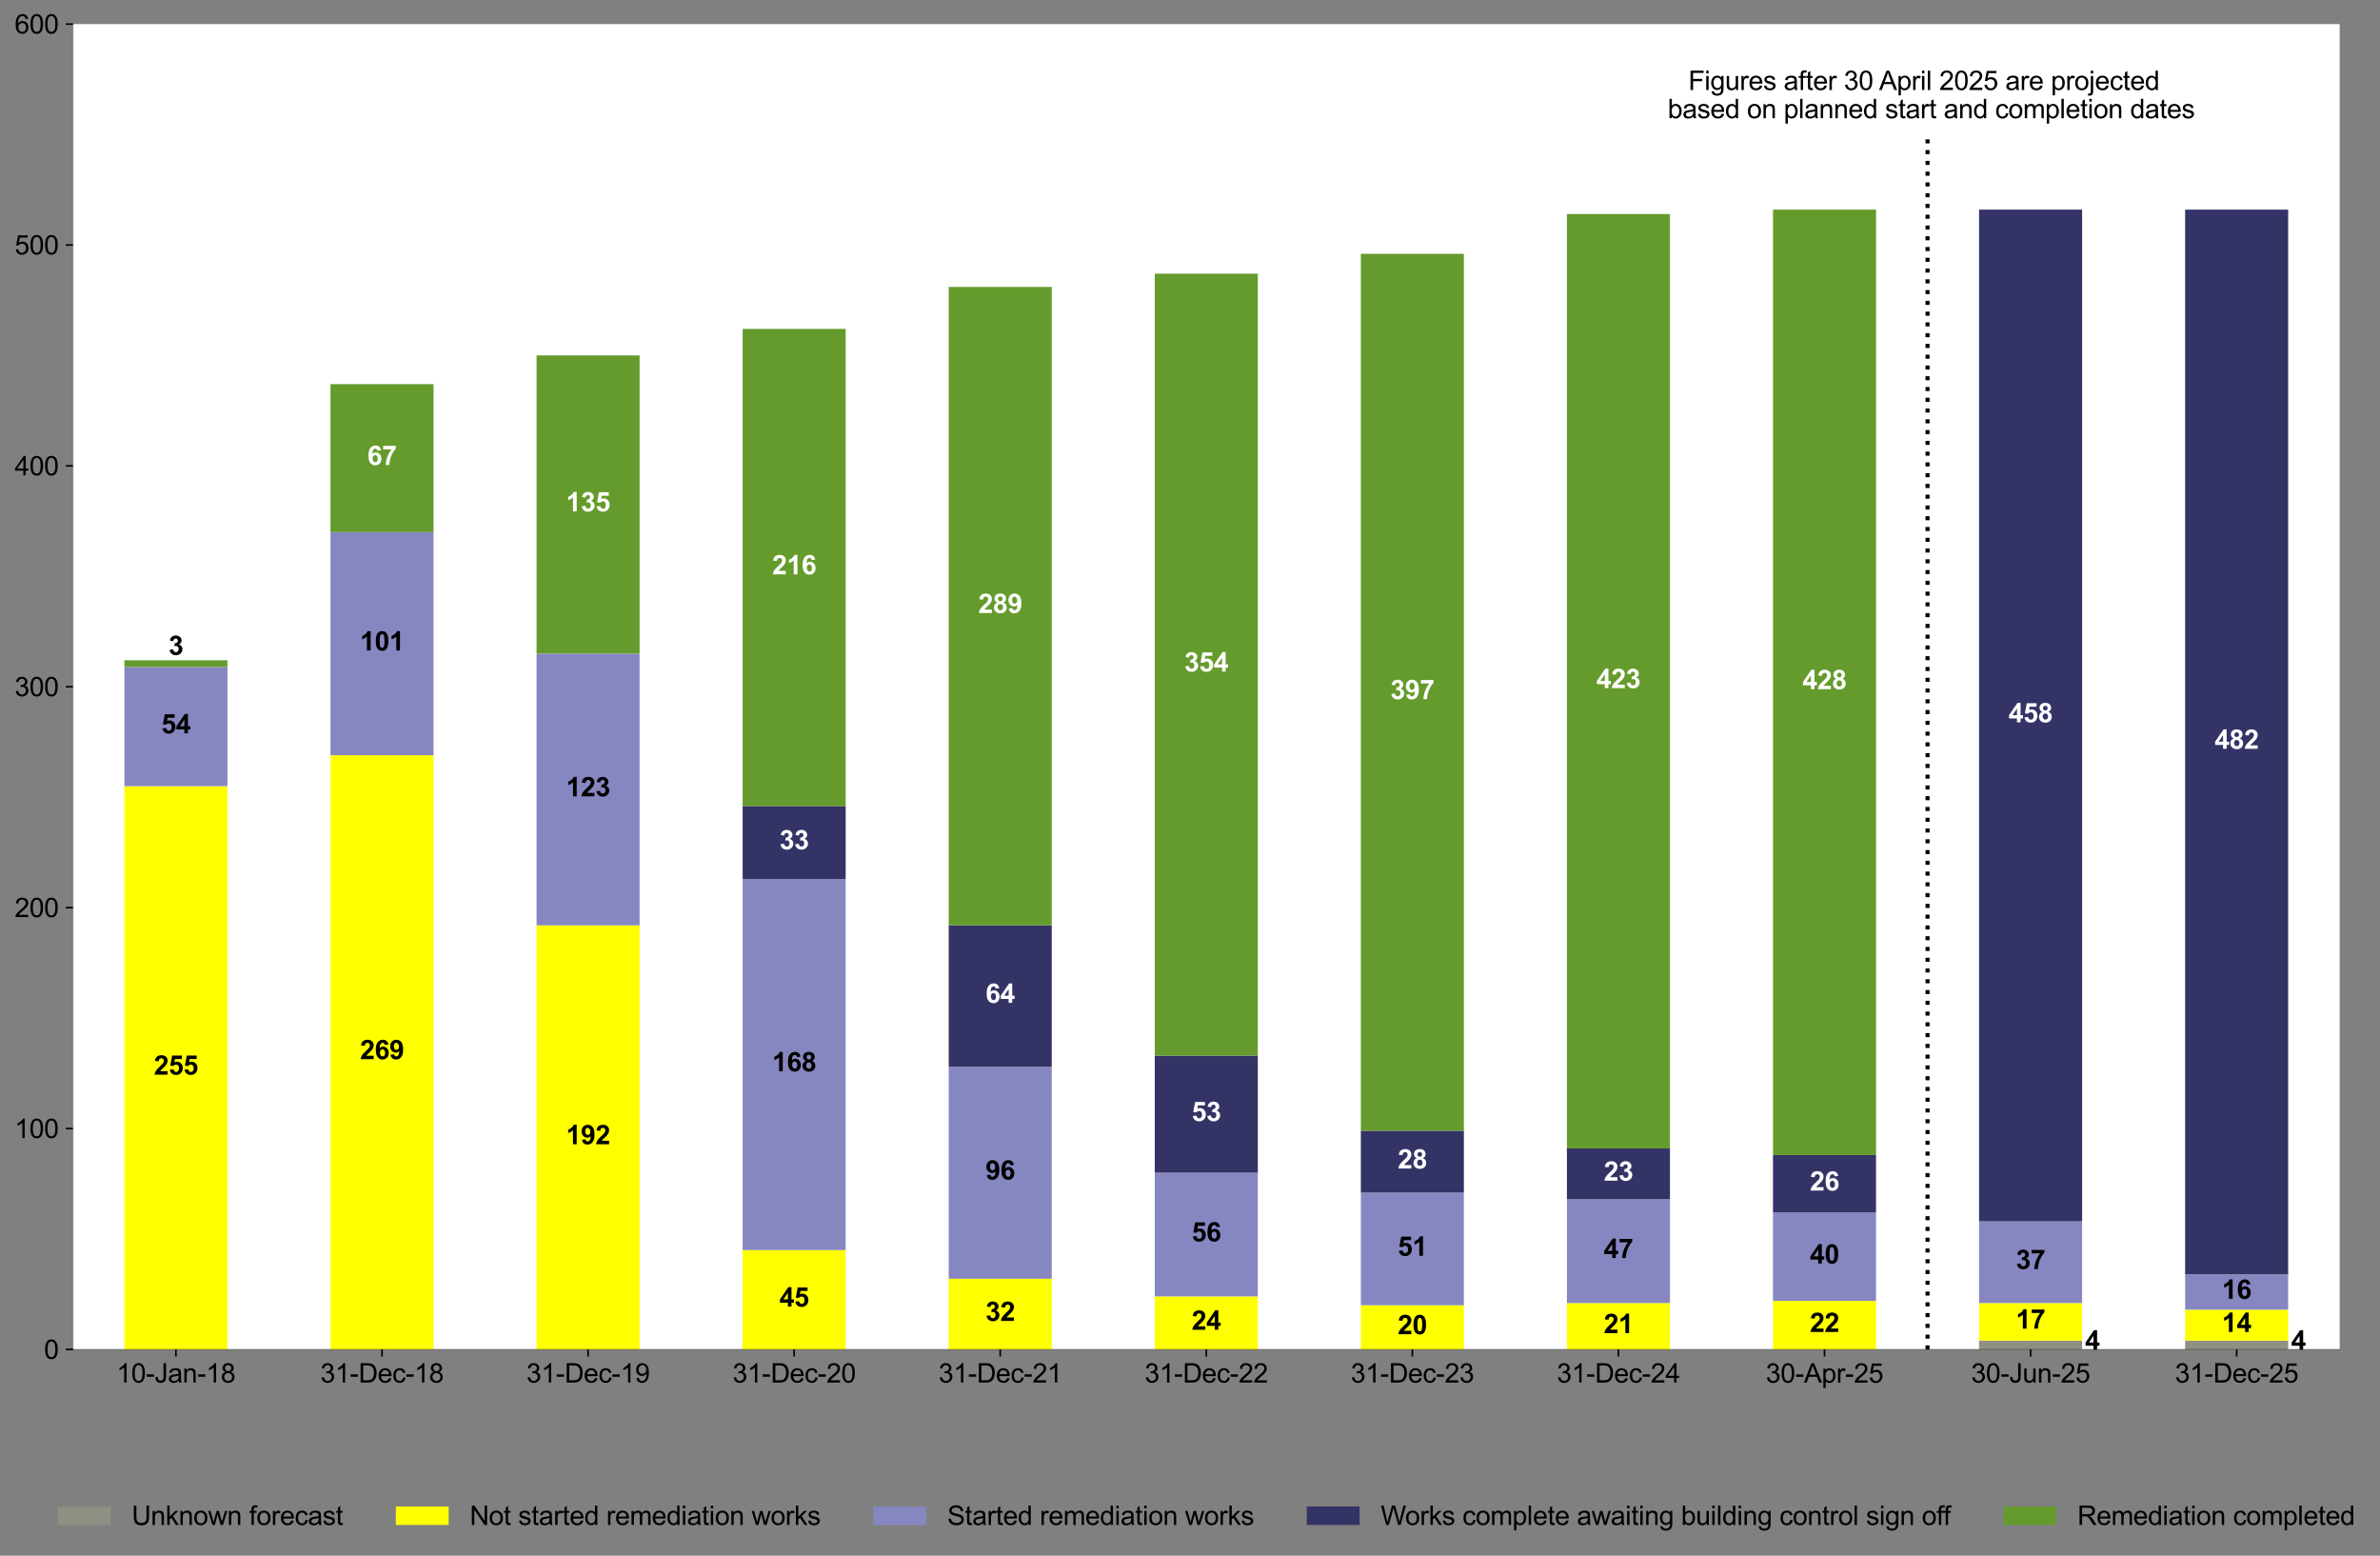 <?xml version="1.0" encoding="utf-8" standalone="no"?>
<!DOCTYPE svg PUBLIC "-//W3C//DTD SVG 1.1//EN"
  "http://www.w3.org/Graphics/SVG/1.1/DTD/svg11.dtd">
<svg height="765.704pt" version="1.1" viewBox="0 0 1171.734 765.704" width="1171.734pt" xmlns="http://www.w3.org/2000/svg" xmlns:xlink="http://www.w3.org/1999/xlink">
 <rect x="0" y="0" width="1171.734" height="765.704" fill="#808080" stroke="none"/>
 <defs>
  <style type="text/css">*{stroke-linecap:butt;stroke-linejoin:round;}</style>
 </defs>
 <g id="figure_1">
  <g id="patch_1">
   <path d="M 0 765.704 
L 1171.734 765.704 
L 1171.734 0 
L 0 0 
z
" style="fill:none;"/>
  </g>
  <g id="axes_1">
   <g id="patch_2">
    <path d="M 35.888 664.173 
L 1151.888 664.173 
L 1151.888 11.853 
L 35.888 11.853 
z
" style="fill:#ffffff;"/>
   </g>
   <g id="patch_3">
    <path clip-path="url(#pb15a3a9699)" d="M 61.251 664.173 
L 111.979 664.173 
L 111.979 664.173 
L 61.251 664.173 
z
" style="fill:#908f84;"/>
   </g>
   <g id="patch_4">
    <path clip-path="url(#pb15a3a9699)" d="M 162.706 664.173 
L 213.433 664.173 
L 213.433 664.173 
L 162.706 664.173 
z
" style="fill:#908f84;"/>
   </g>
   <g id="patch_5">
    <path clip-path="url(#pb15a3a9699)" d="M 264.16 664.173 
L 314.888 664.173 
L 314.888 664.173 
L 264.16 664.173 
z
" style="fill:#908f84;"/>
   </g>
   <g id="patch_6">
    <path clip-path="url(#pb15a3a9699)" d="M 365.615 664.173 
L 416.342 664.173 
L 416.342 664.173 
L 365.615 664.173 
z
" style="fill:#908f84;"/>
   </g>
   <g id="patch_7">
    <path clip-path="url(#pb15a3a9699)" d="M 467.069 664.173 
L 517.797 664.173 
L 517.797 664.173 
L 467.069 664.173 
z
" style="fill:#908f84;"/>
   </g>
   <g id="patch_8">
    <path clip-path="url(#pb15a3a9699)" d="M 568.524 664.173 
L 619.251 664.173 
L 619.251 664.173 
L 568.524 664.173 
z
" style="fill:#908f84;"/>
   </g>
   <g id="patch_9">
    <path clip-path="url(#pb15a3a9699)" d="M 669.979 664.173 
L 720.706 664.173 
L 720.706 664.173 
L 669.979 664.173 
z
" style="fill:#908f84;"/>
   </g>
   <g id="patch_10">
    <path clip-path="url(#pb15a3a9699)" d="M 771.433 664.173 
L 822.16 664.173 
L 822.16 664.173 
L 771.433 664.173 
z
" style="fill:#908f84;"/>
   </g>
   <g id="patch_11">
    <path clip-path="url(#pb15a3a9699)" d="M 872.888 664.173 
L 923.615 664.173 
L 923.615 664.173 
L 872.888 664.173 
z
" style="fill:#908f84;"/>
   </g>
   <g id="patch_12">
    <path clip-path="url(#pb15a3a9699)" d="M 974.342 664.173 
L 1025.069 664.173 
L 1025.069 659.824 
L 974.342 659.824 
z
" style="fill:#908f84;"/>
   </g>
   <g id="patch_13">
    <path clip-path="url(#pb15a3a9699)" d="M 1075.797 664.173 
L 1126.524 664.173 
L 1126.524 659.824 
L 1075.797 659.824 
z
" style="fill:#908f84;"/>
   </g>
   <g id="patch_14">
    <path clip-path="url(#pb15a3a9699)" d="M 61.251 664.173 
L 111.979 664.173 
L 111.979 386.937 
L 61.251 386.937 
z
" style="fill:#ffff00;"/>
   </g>
   <g id="patch_15">
    <path clip-path="url(#pb15a3a9699)" d="M 162.706 664.173 
L 213.433 664.173 
L 213.433 371.716 
L 162.706 371.716 
z
" style="fill:#ffff00;"/>
   </g>
   <g id="patch_16">
    <path clip-path="url(#pb15a3a9699)" d="M 264.16 664.173 
L 314.888 664.173 
L 314.888 455.43 
L 264.16 455.43 
z
" style="fill:#ffff00;"/>
   </g>
   <g id="patch_17">
    <path clip-path="url(#pb15a3a9699)" d="M 365.615 664.173 
L 416.342 664.173 
L 416.342 615.249 
L 365.615 615.249 
z
" style="fill:#ffff00;"/>
   </g>
   <g id="patch_18">
    <path clip-path="url(#pb15a3a9699)" d="M 467.069 664.173 
L 517.797 664.173 
L 517.797 629.382 
L 467.069 629.382 
z
" style="fill:#ffff00;"/>
   </g>
   <g id="patch_19">
    <path clip-path="url(#pb15a3a9699)" d="M 568.524 664.173 
L 619.251 664.173 
L 619.251 638.08 
L 568.524 638.08 
z
" style="fill:#ffff00;"/>
   </g>
   <g id="patch_20">
    <path clip-path="url(#pb15a3a9699)" d="M 669.979 664.173 
L 720.706 664.173 
L 720.706 642.429 
L 669.979 642.429 
z
" style="fill:#ffff00;"/>
   </g>
   <g id="patch_21">
    <path clip-path="url(#pb15a3a9699)" d="M 771.433 664.173 
L 822.16 664.173 
L 822.16 641.341 
L 771.433 641.341 
z
" style="fill:#ffff00;"/>
   </g>
   <g id="patch_22">
    <path clip-path="url(#pb15a3a9699)" d="M 872.888 664.173 
L 923.615 664.173 
L 923.615 640.254 
L 872.888 640.254 
z
" style="fill:#ffff00;"/>
   </g>
   <g id="patch_23">
    <path clip-path="url(#pb15a3a9699)" d="M 974.342 659.824 
L 1025.069 659.824 
L 1025.069 641.341 
L 974.342 641.341 
z
" style="fill:#ffff00;"/>
   </g>
   <g id="patch_24">
    <path clip-path="url(#pb15a3a9699)" d="M 1075.797 659.824 
L 1126.524 659.824 
L 1126.524 644.603 
L 1075.797 644.603 
z
" style="fill:#ffff00;"/>
   </g>
   <g id="patch_25">
    <path clip-path="url(#pb15a3a9699)" d="M 61.251 386.937 
L 111.979 386.937 
L 111.979 328.228 
L 61.251 328.228 
z
" style="fill:#8687c1;"/>
   </g>
   <g id="patch_26">
    <path clip-path="url(#pb15a3a9699)" d="M 162.706 371.716 
L 213.433 371.716 
L 213.433 261.909 
L 162.706 261.909 
z
" style="fill:#8687c1;"/>
   </g>
   <g id="patch_27">
    <path clip-path="url(#pb15a3a9699)" d="M 264.16 455.43 
L 314.888 455.43 
L 314.888 321.705 
L 264.16 321.705 
z
" style="fill:#8687c1;"/>
   </g>
   <g id="patch_28">
    <path clip-path="url(#pb15a3a9699)" d="M 365.615 615.249 
L 416.342 615.249 
L 416.342 432.599 
L 365.615 432.599 
z
" style="fill:#8687c1;"/>
   </g>
   <g id="patch_29">
    <path clip-path="url(#pb15a3a9699)" d="M 467.069 629.382 
L 517.797 629.382 
L 517.797 525.011 
L 467.069 525.011 
z
" style="fill:#8687c1;"/>
   </g>
   <g id="patch_30">
    <path clip-path="url(#pb15a3a9699)" d="M 568.524 638.08 
L 619.251 638.08 
L 619.251 577.197 
L 568.524 577.197 
z
" style="fill:#8687c1;"/>
   </g>
   <g id="patch_31">
    <path clip-path="url(#pb15a3a9699)" d="M 669.979 642.429 
L 720.706 642.429 
L 720.706 586.981 
L 669.979 586.981 
z
" style="fill:#8687c1;"/>
   </g>
   <g id="patch_32">
    <path clip-path="url(#pb15a3a9699)" d="M 771.433 641.341 
L 822.16 641.341 
L 822.16 590.243 
L 771.433 590.243 
z
" style="fill:#8687c1;"/>
   </g>
   <g id="patch_33">
    <path clip-path="url(#pb15a3a9699)" d="M 872.888 640.254 
L 923.615 640.254 
L 923.615 596.766 
L 872.888 596.766 
z
" style="fill:#8687c1;"/>
   </g>
   <g id="patch_34">
    <path clip-path="url(#pb15a3a9699)" d="M 974.342 641.341 
L 1025.069 641.341 
L 1025.069 601.115 
L 974.342 601.115 
z
" style="fill:#8687c1;"/>
   </g>
   <g id="patch_35">
    <path clip-path="url(#pb15a3a9699)" d="M 1075.797 644.603 
L 1126.524 644.603 
L 1126.524 627.208 
L 1075.797 627.208 
z
" style="fill:#8687c1;"/>
   </g>
   <g id="patch_36">
    <path clip-path="url(#pb15a3a9699)" d="M 61.251 664.173 
L 111.979 664.173 
L 111.979 664.173 
L 61.251 664.173 
z
" style="fill:#333366;"/>
   </g>
   <g id="patch_37">
    <path clip-path="url(#pb15a3a9699)" d="M 162.706 664.173 
L 213.433 664.173 
L 213.433 664.173 
L 162.706 664.173 
z
" style="fill:#333366;"/>
   </g>
   <g id="patch_38">
    <path clip-path="url(#pb15a3a9699)" d="M 264.16 664.173 
L 314.888 664.173 
L 314.888 664.173 
L 264.16 664.173 
z
" style="fill:#333366;"/>
   </g>
   <g id="patch_39">
    <path clip-path="url(#pb15a3a9699)" d="M 365.615 432.599 
L 416.342 432.599 
L 416.342 396.721 
L 365.615 396.721 
z
" style="fill:#333366;"/>
   </g>
   <g id="patch_40">
    <path clip-path="url(#pb15a3a9699)" d="M 467.069 525.011 
L 517.797 525.011 
L 517.797 455.43 
L 467.069 455.43 
z
" style="fill:#333366;"/>
   </g>
   <g id="patch_41">
    <path clip-path="url(#pb15a3a9699)" d="M 568.524 577.197 
L 619.251 577.197 
L 619.251 519.575 
L 568.524 519.575 
z
" style="fill:#333366;"/>
   </g>
   <g id="patch_42">
    <path clip-path="url(#pb15a3a9699)" d="M 669.979 586.981 
L 720.706 586.981 
L 720.706 556.54 
L 669.979 556.54 
z
" style="fill:#333366;"/>
   </g>
   <g id="patch_43">
    <path clip-path="url(#pb15a3a9699)" d="M 771.433 590.243 
L 822.16 590.243 
L 822.16 565.237 
L 771.433 565.237 
z
" style="fill:#333366;"/>
   </g>
   <g id="patch_44">
    <path clip-path="url(#pb15a3a9699)" d="M 872.888 596.766 
L 923.615 596.766 
L 923.615 568.499 
L 872.888 568.499 
z
" style="fill:#333366;"/>
   </g>
   <g id="patch_45">
    <path clip-path="url(#pb15a3a9699)" d="M 974.342 601.115 
L 1025.069 601.115 
L 1025.069 103.177 
L 974.342 103.177 
z
" style="fill:#333366;"/>
   </g>
   <g id="patch_46">
    <path clip-path="url(#pb15a3a9699)" d="M 1075.797 627.208 
L 1126.524 627.208 
L 1126.524 103.177 
L 1075.797 103.177 
z
" style="fill:#333366;"/>
   </g>
   <g id="patch_47">
    <path clip-path="url(#pb15a3a9699)" d="M 61.251 328.228 
L 111.979 328.228 
L 111.979 324.966 
L 61.251 324.966 
z
" style="fill:#659b2c;"/>
   </g>
   <g id="patch_48">
    <path clip-path="url(#pb15a3a9699)" d="M 162.706 261.909 
L 213.433 261.909 
L 213.433 189.066 
L 162.706 189.066 
z
" style="fill:#659b2c;"/>
   </g>
   <g id="patch_49">
    <path clip-path="url(#pb15a3a9699)" d="M 264.16 321.705 
L 314.888 321.705 
L 314.888 174.933 
L 264.16 174.933 
z
" style="fill:#659b2c;"/>
   </g>
   <g id="patch_50">
    <path clip-path="url(#pb15a3a9699)" d="M 365.615 396.721 
L 416.342 396.721 
L 416.342 161.886 
L 365.615 161.886 
z
" style="fill:#659b2c;"/>
   </g>
   <g id="patch_51">
    <path clip-path="url(#pb15a3a9699)" d="M 467.069 455.43 
L 517.797 455.43 
L 517.797 141.229 
L 467.069 141.229 
z
" style="fill:#659b2c;"/>
   </g>
   <g id="patch_52">
    <path clip-path="url(#pb15a3a9699)" d="M 568.524 519.575 
L 619.251 519.575 
L 619.251 134.706 
L 568.524 134.706 
z
" style="fill:#659b2c;"/>
   </g>
   <g id="patch_53">
    <path clip-path="url(#pb15a3a9699)" d="M 669.979 556.54 
L 720.706 556.54 
L 720.706 124.921 
L 669.979 124.921 
z
" style="fill:#659b2c;"/>
   </g>
   <g id="patch_54">
    <path clip-path="url(#pb15a3a9699)" d="M 771.433 565.237 
L 822.16 565.237 
L 822.16 105.352 
L 771.433 105.352 
z
" style="fill:#659b2c;"/>
   </g>
   <g id="patch_55">
    <path clip-path="url(#pb15a3a9699)" d="M 872.888 568.499 
L 923.615 568.499 
L 923.615 103.177 
L 872.888 103.177 
z
" style="fill:#659b2c;"/>
   </g>
   <g id="patch_56">
    <path clip-path="url(#pb15a3a9699)" d="M 974.342 664.173 
L 1025.069 664.173 
L 1025.069 664.173 
L 974.342 664.173 
z
" style="fill:#659b2c;"/>
   </g>
   <g id="patch_57">
    <path clip-path="url(#pb15a3a9699)" d="M 1075.797 664.173 
L 1126.524 664.173 
L 1126.524 664.173 
L 1075.797 664.173 
z
" style="fill:#659b2c;"/>
   </g>
   <g id="matplotlib.axis_1">
    <g id="xtick_1">
     <g id="line2d_1">
      <defs>
       <path d="M 0 0 
L 0 3.5 
" id="m1dc9b710ee" style="stroke:#000000;stroke-width:0.8;"/>
      </defs>
      <g>
       <use style="stroke:#000000;stroke-width:0.8;" x="86.615" xlink:href="#m1dc9b710ee" y="664.173"/>
      </g>
     </g>
     <g id="text_1">
      <!-- 10-Jan-18 -->
      <g transform="translate(57.349 680.478)scale(0.13 -0.13)">
       <defs>
        <path d="M 2384 0 
L 1822 0 
L 1822 3584 
Q 1619 3391 1289 3197 
Q 959 3003 697 2906 
L 697 3450 
Q 1169 3672 1522 3987 
Q 1875 4303 2022 4600 
L 2384 4600 
L 2384 0 
z
" id="ArialMT-31" transform="scale(0.016)"/>
        <path d="M 266 2259 
Q 266 3072 433 3567 
Q 600 4063 929 4331 
Q 1259 4600 1759 4600 
Q 2128 4600 2406 4451 
Q 2684 4303 2865 4023 
Q 3047 3744 3150 3342 
Q 3253 2941 3253 2259 
Q 3253 1453 3087 958 
Q 2922 463 2592 192 
Q 2263 -78 1759 -78 
Q 1097 -78 719 397 
Q 266 969 266 2259 
z
M 844 2259 
Q 844 1131 1108 757 
Q 1372 384 1759 384 
Q 2147 384 2411 759 
Q 2675 1134 2675 2259 
Q 2675 3391 2411 3762 
Q 2147 4134 1753 4134 
Q 1366 4134 1134 3806 
Q 844 3388 844 2259 
z
" id="ArialMT-30" transform="scale(0.016)"/>
        <path d="M 203 1375 
L 203 1941 
L 1931 1941 
L 1931 1375 
L 203 1375 
z
" id="ArialMT-2d" transform="scale(0.016)"/>
        <path d="M 184 1300 
L 731 1375 
Q 753 850 928 656 
Q 1103 463 1413 463 
Q 1641 463 1806 567 
Q 1972 672 2034 851 
Q 2097 1031 2097 1425 
L 2097 4581 
L 2703 4581 
L 2703 1459 
Q 2703 884 2564 568 
Q 2425 253 2123 87 
Q 1822 -78 1416 -78 
Q 813 -78 492 269 
Q 172 616 184 1300 
z
" id="ArialMT-4a" transform="scale(0.016)"/>
        <path d="M 2588 409 
Q 2275 144 1986 34 
Q 1697 -75 1366 -75 
Q 819 -75 525 192 
Q 231 459 231 875 
Q 231 1119 342 1320 
Q 453 1522 633 1644 
Q 813 1766 1038 1828 
Q 1203 1872 1538 1913 
Q 2219 1994 2541 2106 
Q 2544 2222 2544 2253 
Q 2544 2597 2384 2738 
Q 2169 2928 1744 2928 
Q 1347 2928 1158 2789 
Q 969 2650 878 2297 
L 328 2372 
Q 403 2725 575 2942 
Q 747 3159 1072 3276 
Q 1397 3394 1825 3394 
Q 2250 3394 2515 3294 
Q 2781 3194 2906 3042 
Q 3031 2891 3081 2659 
Q 3109 2516 3109 2141 
L 3109 1391 
Q 3109 606 3145 398 
Q 3181 191 3288 0 
L 2700 0 
Q 2613 175 2588 409 
z
M 2541 1666 
Q 2234 1541 1622 1453 
Q 1275 1403 1131 1340 
Q 988 1278 909 1158 
Q 831 1038 831 891 
Q 831 666 1001 516 
Q 1172 366 1500 366 
Q 1825 366 2078 508 
Q 2331 650 2450 897 
Q 2541 1088 2541 1459 
L 2541 1666 
z
" id="ArialMT-61" transform="scale(0.016)"/>
        <path d="M 422 0 
L 422 3319 
L 928 3319 
L 928 2847 
Q 1294 3394 1984 3394 
Q 2284 3394 2536 3286 
Q 2788 3178 2913 3003 
Q 3038 2828 3088 2588 
Q 3119 2431 3119 2041 
L 3119 0 
L 2556 0 
L 2556 2019 
Q 2556 2363 2490 2533 
Q 2425 2703 2258 2804 
Q 2091 2906 1866 2906 
Q 1506 2906 1245 2678 
Q 984 2450 984 1813 
L 984 0 
L 422 0 
z
" id="ArialMT-6e" transform="scale(0.016)"/>
        <path d="M 1131 2484 
Q 781 2613 612 2850 
Q 444 3088 444 3419 
Q 444 3919 803 4259 
Q 1163 4600 1759 4600 
Q 2359 4600 2725 4251 
Q 3091 3903 3091 3403 
Q 3091 3084 2923 2848 
Q 2756 2613 2416 2484 
Q 2838 2347 3058 2040 
Q 3278 1734 3278 1309 
Q 3278 722 2862 322 
Q 2447 -78 1769 -78 
Q 1091 -78 675 323 
Q 259 725 259 1325 
Q 259 1772 486 2073 
Q 713 2375 1131 2484 
z
M 1019 3438 
Q 1019 3113 1228 2906 
Q 1438 2700 1772 2700 
Q 2097 2700 2305 2904 
Q 2513 3109 2513 3406 
Q 2513 3716 2298 3927 
Q 2084 4138 1766 4138 
Q 1444 4138 1231 3931 
Q 1019 3725 1019 3438 
z
M 838 1322 
Q 838 1081 952 856 
Q 1066 631 1291 507 
Q 1516 384 1775 384 
Q 2178 384 2440 643 
Q 2703 903 2703 1303 
Q 2703 1709 2433 1975 
Q 2163 2241 1756 2241 
Q 1359 2241 1098 1978 
Q 838 1716 838 1322 
z
" id="ArialMT-38" transform="scale(0.016)"/>
       </defs>
       <use xlink:href="#ArialMT-31"/>
       <use x="55.615" xlink:href="#ArialMT-30"/>
       <use x="111.23" xlink:href="#ArialMT-2d"/>
       <use x="144.531" xlink:href="#ArialMT-4a"/>
       <use x="194.531" xlink:href="#ArialMT-61"/>
       <use x="250.146" xlink:href="#ArialMT-6e"/>
       <use x="305.762" xlink:href="#ArialMT-2d"/>
       <use x="339.062" xlink:href="#ArialMT-31"/>
       <use x="394.678" xlink:href="#ArialMT-38"/>
      </g>
     </g>
    </g>
    <g id="xtick_2">
     <g id="line2d_2">
      <g>
       <use style="stroke:#000000;stroke-width:0.8;" x="188.069" xlink:href="#m1dc9b710ee" y="664.173"/>
      </g>
     </g>
     <g id="text_2">
      <!-- 31-Dec-18 -->
      <g transform="translate(157.724 680.478)scale(0.13 -0.13)">
       <defs>
        <path d="M 269 1209 
L 831 1284 
Q 928 806 1161 595 
Q 1394 384 1728 384 
Q 2125 384 2398 659 
Q 2672 934 2672 1341 
Q 2672 1728 2419 1979 
Q 2166 2231 1775 2231 
Q 1616 2231 1378 2169 
L 1441 2663 
Q 1497 2656 1531 2656 
Q 1891 2656 2178 2843 
Q 2466 3031 2466 3422 
Q 2466 3731 2256 3934 
Q 2047 4138 1716 4138 
Q 1388 4138 1169 3931 
Q 950 3725 888 3313 
L 325 3413 
Q 428 3978 793 4289 
Q 1159 4600 1703 4600 
Q 2078 4600 2393 4439 
Q 2709 4278 2876 4000 
Q 3044 3722 3044 3409 
Q 3044 3113 2884 2869 
Q 2725 2625 2413 2481 
Q 2819 2388 3044 2092 
Q 3269 1797 3269 1353 
Q 3269 753 2831 336 
Q 2394 -81 1725 -81 
Q 1122 -81 723 278 
Q 325 638 269 1209 
z
" id="ArialMT-33" transform="scale(0.016)"/>
        <path d="M 494 0 
L 494 4581 
L 2072 4581 
Q 2606 4581 2888 4516 
Q 3281 4425 3559 4188 
Q 3922 3881 4101 3404 
Q 4281 2928 4281 2316 
Q 4281 1794 4159 1391 
Q 4038 988 3847 723 
Q 3656 459 3429 307 
Q 3203 156 2883 78 
Q 2563 0 2147 0 
L 494 0 
z
M 1100 541 
L 2078 541 
Q 2531 541 2789 625 
Q 3047 709 3200 863 
Q 3416 1078 3536 1442 
Q 3656 1806 3656 2325 
Q 3656 3044 3420 3430 
Q 3184 3816 2847 3947 
Q 2603 4041 2063 4041 
L 1100 4041 
L 1100 541 
z
" id="ArialMT-44" transform="scale(0.016)"/>
        <path d="M 2694 1069 
L 3275 997 
Q 3138 488 2766 206 
Q 2394 -75 1816 -75 
Q 1088 -75 661 373 
Q 234 822 234 1631 
Q 234 2469 665 2931 
Q 1097 3394 1784 3394 
Q 2450 3394 2872 2941 
Q 3294 2488 3294 1666 
Q 3294 1616 3291 1516 
L 816 1516 
Q 847 969 1125 678 
Q 1403 388 1819 388 
Q 2128 388 2347 550 
Q 2566 713 2694 1069 
z
M 847 1978 
L 2700 1978 
Q 2663 2397 2488 2606 
Q 2219 2931 1791 2931 
Q 1403 2931 1139 2672 
Q 875 2413 847 1978 
z
" id="ArialMT-65" transform="scale(0.016)"/>
        <path d="M 2588 1216 
L 3141 1144 
Q 3050 572 2676 248 
Q 2303 -75 1759 -75 
Q 1078 -75 664 370 
Q 250 816 250 1647 
Q 250 2184 428 2587 
Q 606 2991 970 3192 
Q 1334 3394 1763 3394 
Q 2303 3394 2647 3120 
Q 2991 2847 3088 2344 
L 2541 2259 
Q 2463 2594 2264 2762 
Q 2066 2931 1784 2931 
Q 1359 2931 1093 2626 
Q 828 2322 828 1663 
Q 828 994 1084 691 
Q 1341 388 1753 388 
Q 2084 388 2306 591 
Q 2528 794 2588 1216 
z
" id="ArialMT-63" transform="scale(0.016)"/>
       </defs>
       <use xlink:href="#ArialMT-33"/>
       <use x="55.615" xlink:href="#ArialMT-31"/>
       <use x="111.23" xlink:href="#ArialMT-2d"/>
       <use x="144.531" xlink:href="#ArialMT-44"/>
       <use x="216.748" xlink:href="#ArialMT-65"/>
       <use x="272.363" xlink:href="#ArialMT-63"/>
       <use x="322.363" xlink:href="#ArialMT-2d"/>
       <use x="355.664" xlink:href="#ArialMT-31"/>
       <use x="411.279" xlink:href="#ArialMT-38"/>
      </g>
     </g>
    </g>
    <g id="xtick_3">
     <g id="line2d_3">
      <g>
       <use style="stroke:#000000;stroke-width:0.8;" x="289.524" xlink:href="#m1dc9b710ee" y="664.173"/>
      </g>
     </g>
     <g id="text_3">
      <!-- 31-Dec-19 -->
      <g transform="translate(259.178 680.478)scale(0.13 -0.13)">
       <defs>
        <path d="M 350 1059 
L 891 1109 
Q 959 728 1153 556 
Q 1347 384 1650 384 
Q 1909 384 2104 503 
Q 2300 622 2425 820 
Q 2550 1019 2634 1356 
Q 2719 1694 2719 2044 
Q 2719 2081 2716 2156 
Q 2547 1888 2255 1720 
Q 1963 1553 1622 1553 
Q 1053 1553 659 1965 
Q 266 2378 266 3053 
Q 266 3750 677 4175 
Q 1088 4600 1706 4600 
Q 2153 4600 2523 4359 
Q 2894 4119 3086 3673 
Q 3278 3228 3278 2384 
Q 3278 1506 3087 986 
Q 2897 466 2520 194 
Q 2144 -78 1638 -78 
Q 1100 -78 759 220 
Q 419 519 350 1059 
z
M 2653 3081 
Q 2653 3566 2395 3850 
Q 2138 4134 1775 4134 
Q 1400 4134 1122 3828 
Q 844 3522 844 3034 
Q 844 2597 1108 2323 
Q 1372 2050 1759 2050 
Q 2150 2050 2401 2323 
Q 2653 2597 2653 3081 
z
" id="ArialMT-39" transform="scale(0.016)"/>
       </defs>
       <use xlink:href="#ArialMT-33"/>
       <use x="55.615" xlink:href="#ArialMT-31"/>
       <use x="111.23" xlink:href="#ArialMT-2d"/>
       <use x="144.531" xlink:href="#ArialMT-44"/>
       <use x="216.748" xlink:href="#ArialMT-65"/>
       <use x="272.363" xlink:href="#ArialMT-63"/>
       <use x="322.363" xlink:href="#ArialMT-2d"/>
       <use x="355.664" xlink:href="#ArialMT-31"/>
       <use x="411.279" xlink:href="#ArialMT-39"/>
      </g>
     </g>
    </g>
    <g id="xtick_4">
     <g id="line2d_4">
      <g>
       <use style="stroke:#000000;stroke-width:0.8;" x="390.979" xlink:href="#m1dc9b710ee" y="664.173"/>
      </g>
     </g>
     <g id="text_4">
      <!-- 31-Dec-20 -->
      <g transform="translate(360.633 680.478)scale(0.13 -0.13)">
       <defs>
        <path d="M 3222 541 
L 3222 0 
L 194 0 
Q 188 203 259 391 
Q 375 700 629 1000 
Q 884 1300 1366 1694 
Q 2113 2306 2375 2664 
Q 2638 3022 2638 3341 
Q 2638 3675 2398 3904 
Q 2159 4134 1775 4134 
Q 1369 4134 1125 3890 
Q 881 3647 878 3216 
L 300 3275 
Q 359 3922 746 4261 
Q 1134 4600 1788 4600 
Q 2447 4600 2831 4234 
Q 3216 3869 3216 3328 
Q 3216 3053 3103 2787 
Q 2991 2522 2730 2228 
Q 2469 1934 1863 1422 
Q 1356 997 1212 845 
Q 1069 694 975 541 
L 3222 541 
z
" id="ArialMT-32" transform="scale(0.016)"/>
       </defs>
       <use xlink:href="#ArialMT-33"/>
       <use x="55.615" xlink:href="#ArialMT-31"/>
       <use x="111.23" xlink:href="#ArialMT-2d"/>
       <use x="144.531" xlink:href="#ArialMT-44"/>
       <use x="216.748" xlink:href="#ArialMT-65"/>
       <use x="272.363" xlink:href="#ArialMT-63"/>
       <use x="322.363" xlink:href="#ArialMT-2d"/>
       <use x="355.664" xlink:href="#ArialMT-32"/>
       <use x="411.279" xlink:href="#ArialMT-30"/>
      </g>
     </g>
    </g>
    <g id="xtick_5">
     <g id="line2d_5">
      <g>
       <use style="stroke:#000000;stroke-width:0.8;" x="492.433" xlink:href="#m1dc9b710ee" y="664.173"/>
      </g>
     </g>
     <g id="text_5">
      <!-- 31-Dec-21 -->
      <g transform="translate(462.087 680.478)scale(0.13 -0.13)">
       <use xlink:href="#ArialMT-33"/>
       <use x="55.615" xlink:href="#ArialMT-31"/>
       <use x="111.23" xlink:href="#ArialMT-2d"/>
       <use x="144.531" xlink:href="#ArialMT-44"/>
       <use x="216.748" xlink:href="#ArialMT-65"/>
       <use x="272.363" xlink:href="#ArialMT-63"/>
       <use x="322.363" xlink:href="#ArialMT-2d"/>
       <use x="355.664" xlink:href="#ArialMT-32"/>
       <use x="411.279" xlink:href="#ArialMT-31"/>
      </g>
     </g>
    </g>
    <g id="xtick_6">
     <g id="line2d_6">
      <g>
       <use style="stroke:#000000;stroke-width:0.8;" x="593.888" xlink:href="#m1dc9b710ee" y="664.173"/>
      </g>
     </g>
     <g id="text_6">
      <!-- 31-Dec-22 -->
      <g transform="translate(563.542 680.478)scale(0.13 -0.13)">
       <use xlink:href="#ArialMT-33"/>
       <use x="55.615" xlink:href="#ArialMT-31"/>
       <use x="111.23" xlink:href="#ArialMT-2d"/>
       <use x="144.531" xlink:href="#ArialMT-44"/>
       <use x="216.748" xlink:href="#ArialMT-65"/>
       <use x="272.363" xlink:href="#ArialMT-63"/>
       <use x="322.363" xlink:href="#ArialMT-2d"/>
       <use x="355.664" xlink:href="#ArialMT-32"/>
       <use x="411.279" xlink:href="#ArialMT-32"/>
      </g>
     </g>
    </g>
    <g id="xtick_7">
     <g id="line2d_7">
      <g>
       <use style="stroke:#000000;stroke-width:0.8;" x="695.342" xlink:href="#m1dc9b710ee" y="664.173"/>
      </g>
     </g>
     <g id="text_7">
      <!-- 31-Dec-23 -->
      <g transform="translate(664.996 680.478)scale(0.13 -0.13)">
       <use xlink:href="#ArialMT-33"/>
       <use x="55.615" xlink:href="#ArialMT-31"/>
       <use x="111.23" xlink:href="#ArialMT-2d"/>
       <use x="144.531" xlink:href="#ArialMT-44"/>
       <use x="216.748" xlink:href="#ArialMT-65"/>
       <use x="272.363" xlink:href="#ArialMT-63"/>
       <use x="322.363" xlink:href="#ArialMT-2d"/>
       <use x="355.664" xlink:href="#ArialMT-32"/>
       <use x="411.279" xlink:href="#ArialMT-33"/>
      </g>
     </g>
    </g>
    <g id="xtick_8">
     <g id="line2d_8">
      <g>
       <use style="stroke:#000000;stroke-width:0.8;" x="796.797" xlink:href="#m1dc9b710ee" y="664.173"/>
      </g>
     </g>
     <g id="text_8">
      <!-- 31-Dec-24 -->
      <g transform="translate(766.451 680.478)scale(0.13 -0.13)">
       <defs>
        <path d="M 2069 0 
L 2069 1097 
L 81 1097 
L 81 1613 
L 2172 4581 
L 2631 4581 
L 2631 1613 
L 3250 1613 
L 3250 1097 
L 2631 1097 
L 2631 0 
L 2069 0 
z
M 2069 1613 
L 2069 3678 
L 634 1613 
L 2069 1613 
z
" id="ArialMT-34" transform="scale(0.016)"/>
       </defs>
       <use xlink:href="#ArialMT-33"/>
       <use x="55.615" xlink:href="#ArialMT-31"/>
       <use x="111.23" xlink:href="#ArialMT-2d"/>
       <use x="144.531" xlink:href="#ArialMT-44"/>
       <use x="216.748" xlink:href="#ArialMT-65"/>
       <use x="272.363" xlink:href="#ArialMT-63"/>
       <use x="322.363" xlink:href="#ArialMT-2d"/>
       <use x="355.664" xlink:href="#ArialMT-32"/>
       <use x="411.279" xlink:href="#ArialMT-34"/>
      </g>
     </g>
    </g>
    <g id="xtick_9">
     <g id="line2d_9">
      <g>
       <use style="stroke:#000000;stroke-width:0.8;" x="898.251" xlink:href="#m1dc9b710ee" y="664.173"/>
      </g>
     </g>
     <g id="text_9">
      <!-- 30-Apr-25 -->
      <g transform="translate(869.35 680.516)scale(0.13 -0.13)">
       <defs>
        <path d="M -9 0 
L 1750 4581 
L 2403 4581 
L 4278 0 
L 3588 0 
L 3053 1388 
L 1138 1388 
L 634 0 
L -9 0 
z
M 1313 1881 
L 2866 1881 
L 2388 3150 
Q 2169 3728 2063 4100 
Q 1975 3659 1816 3225 
L 1313 1881 
z
" id="ArialMT-41" transform="scale(0.016)"/>
        <path d="M 422 -1272 
L 422 3319 
L 934 3319 
L 934 2888 
Q 1116 3141 1344 3267 
Q 1572 3394 1897 3394 
Q 2322 3394 2647 3175 
Q 2972 2956 3137 2557 
Q 3303 2159 3303 1684 
Q 3303 1175 3120 767 
Q 2938 359 2589 142 
Q 2241 -75 1856 -75 
Q 1575 -75 1351 44 
Q 1128 163 984 344 
L 984 -1272 
L 422 -1272 
z
M 931 1641 
Q 931 1000 1190 694 
Q 1450 388 1819 388 
Q 2194 388 2461 705 
Q 2728 1022 2728 1688 
Q 2728 2322 2467 2637 
Q 2206 2953 1844 2953 
Q 1484 2953 1207 2617 
Q 931 2281 931 1641 
z
" id="ArialMT-70" transform="scale(0.016)"/>
        <path d="M 416 0 
L 416 3319 
L 922 3319 
L 922 2816 
Q 1116 3169 1280 3281 
Q 1444 3394 1641 3394 
Q 1925 3394 2219 3213 
L 2025 2691 
Q 1819 2813 1613 2813 
Q 1428 2813 1281 2702 
Q 1134 2591 1072 2394 
Q 978 2094 978 1738 
L 978 0 
L 416 0 
z
" id="ArialMT-72" transform="scale(0.016)"/>
        <path d="M 266 1200 
L 856 1250 
Q 922 819 1161 601 
Q 1400 384 1738 384 
Q 2144 384 2425 690 
Q 2706 997 2706 1503 
Q 2706 1984 2436 2262 
Q 2166 2541 1728 2541 
Q 1456 2541 1237 2417 
Q 1019 2294 894 2097 
L 366 2166 
L 809 4519 
L 3088 4519 
L 3088 3981 
L 1259 3981 
L 1013 2750 
Q 1425 3038 1878 3038 
Q 2478 3038 2890 2622 
Q 3303 2206 3303 1553 
Q 3303 931 2941 478 
Q 2500 -78 1738 -78 
Q 1113 -78 717 272 
Q 322 622 266 1200 
z
" id="ArialMT-35" transform="scale(0.016)"/>
       </defs>
       <use xlink:href="#ArialMT-33"/>
       <use x="55.615" xlink:href="#ArialMT-30"/>
       <use x="111.23" xlink:href="#ArialMT-2d"/>
       <use x="144.531" xlink:href="#ArialMT-41"/>
       <use x="211.23" xlink:href="#ArialMT-70"/>
       <use x="266.846" xlink:href="#ArialMT-72"/>
       <use x="300.146" xlink:href="#ArialMT-2d"/>
       <use x="333.447" xlink:href="#ArialMT-32"/>
       <use x="389.062" xlink:href="#ArialMT-35"/>
      </g>
     </g>
    </g>
    <g id="xtick_10">
     <g id="line2d_10">
      <g>
       <use style="stroke:#000000;stroke-width:0.8;" x="999.706" xlink:href="#m1dc9b710ee" y="664.173"/>
      </g>
     </g>
     <g id="text_10">
      <!-- 30-Jun-25 -->
      <g transform="translate(970.44 680.478)scale(0.13 -0.13)">
       <defs>
        <path d="M 2597 0 
L 2597 488 
Q 2209 -75 1544 -75 
Q 1250 -75 995 37 
Q 741 150 617 320 
Q 494 491 444 738 
Q 409 903 409 1263 
L 409 3319 
L 972 3319 
L 972 1478 
Q 972 1038 1006 884 
Q 1059 663 1231 536 
Q 1403 409 1656 409 
Q 1909 409 2131 539 
Q 2353 669 2445 892 
Q 2538 1116 2538 1541 
L 2538 3319 
L 3100 3319 
L 3100 0 
L 2597 0 
z
" id="ArialMT-75" transform="scale(0.016)"/>
       </defs>
       <use xlink:href="#ArialMT-33"/>
       <use x="55.615" xlink:href="#ArialMT-30"/>
       <use x="111.23" xlink:href="#ArialMT-2d"/>
       <use x="144.531" xlink:href="#ArialMT-4a"/>
       <use x="194.531" xlink:href="#ArialMT-75"/>
       <use x="250.146" xlink:href="#ArialMT-6e"/>
       <use x="305.762" xlink:href="#ArialMT-2d"/>
       <use x="339.062" xlink:href="#ArialMT-32"/>
       <use x="394.678" xlink:href="#ArialMT-35"/>
      </g>
     </g>
    </g>
    <g id="xtick_11">
     <g id="line2d_11">
      <g>
       <use style="stroke:#000000;stroke-width:0.8;" x="1101.16" xlink:href="#m1dc9b710ee" y="664.173"/>
      </g>
     </g>
     <g id="text_11">
      <!-- 31-Dec-25 -->
      <g transform="translate(1070.815 680.478)scale(0.13 -0.13)">
       <use xlink:href="#ArialMT-33"/>
       <use x="55.615" xlink:href="#ArialMT-31"/>
       <use x="111.23" xlink:href="#ArialMT-2d"/>
       <use x="144.531" xlink:href="#ArialMT-44"/>
       <use x="216.748" xlink:href="#ArialMT-65"/>
       <use x="272.363" xlink:href="#ArialMT-63"/>
       <use x="322.363" xlink:href="#ArialMT-2d"/>
       <use x="355.664" xlink:href="#ArialMT-32"/>
       <use x="411.279" xlink:href="#ArialMT-35"/>
      </g>
     </g>
    </g>
   </g>
   <g id="matplotlib.axis_2">
    <g id="ytick_1">
     <g id="line2d_12">
      <defs>
       <path d="M 0 0 
L -3.5 0 
" id="mae9db61a22" style="stroke:#000000;stroke-width:0.8;"/>
      </defs>
      <g>
       <use style="stroke:#000000;stroke-width:0.8;" x="35.888" xlink:href="#mae9db61a22" y="664.173"/>
      </g>
     </g>
     <g id="text_12">
      <!-- 0 -->
      <g transform="translate(21.658 668.825)scale(0.13 -0.13)">
       <use xlink:href="#ArialMT-30"/>
      </g>
     </g>
    </g>
    <g id="ytick_2">
     <g id="line2d_13">
      <g>
       <use style="stroke:#000000;stroke-width:0.8;" x="35.888" xlink:href="#mae9db61a22" y="555.453"/>
      </g>
     </g>
     <g id="text_13">
      <!-- 100 -->
      <g transform="translate(7.2 560.105)scale(0.13 -0.13)">
       <use xlink:href="#ArialMT-31"/>
       <use x="55.615" xlink:href="#ArialMT-30"/>
       <use x="111.23" xlink:href="#ArialMT-30"/>
      </g>
     </g>
    </g>
    <g id="ytick_3">
     <g id="line2d_14">
      <g>
       <use style="stroke:#000000;stroke-width:0.8;" x="35.888" xlink:href="#mae9db61a22" y="446.733"/>
      </g>
     </g>
     <g id="text_14">
      <!-- 200 -->
      <g transform="translate(7.2 451.385)scale(0.13 -0.13)">
       <use xlink:href="#ArialMT-32"/>
       <use x="55.615" xlink:href="#ArialMT-30"/>
       <use x="111.23" xlink:href="#ArialMT-30"/>
      </g>
     </g>
    </g>
    <g id="ytick_4">
     <g id="line2d_15">
      <g>
       <use style="stroke:#000000;stroke-width:0.8;" x="35.888" xlink:href="#mae9db61a22" y="338.013"/>
      </g>
     </g>
     <g id="text_15">
      <!-- 300 -->
      <g transform="translate(7.2 342.665)scale(0.13 -0.13)">
       <use xlink:href="#ArialMT-33"/>
       <use x="55.615" xlink:href="#ArialMT-30"/>
       <use x="111.23" xlink:href="#ArialMT-30"/>
      </g>
     </g>
    </g>
    <g id="ytick_5">
     <g id="line2d_16">
      <g>
       <use style="stroke:#000000;stroke-width:0.8;" x="35.888" xlink:href="#mae9db61a22" y="229.293"/>
      </g>
     </g>
     <g id="text_16">
      <!-- 400 -->
      <g transform="translate(7.2 233.945)scale(0.13 -0.13)">
       <use xlink:href="#ArialMT-34"/>
       <use x="55.615" xlink:href="#ArialMT-30"/>
       <use x="111.23" xlink:href="#ArialMT-30"/>
      </g>
     </g>
    </g>
    <g id="ytick_6">
     <g id="line2d_17">
      <g>
       <use style="stroke:#000000;stroke-width:0.8;" x="35.888" xlink:href="#mae9db61a22" y="120.573"/>
      </g>
     </g>
     <g id="text_17">
      <!-- 500 -->
      <g transform="translate(7.2 125.225)scale(0.13 -0.13)">
       <use xlink:href="#ArialMT-35"/>
       <use x="55.615" xlink:href="#ArialMT-30"/>
       <use x="111.23" xlink:href="#ArialMT-30"/>
      </g>
     </g>
    </g>
    <g id="ytick_7">
     <g id="line2d_18">
      <g>
       <use style="stroke:#000000;stroke-width:0.8;" x="35.888" xlink:href="#mae9db61a22" y="11.853"/>
      </g>
     </g>
     <g id="text_18">
      <!-- 600 -->
      <g transform="translate(7.2 16.505)scale(0.13 -0.13)">
       <defs>
        <path d="M 3184 3459 
L 2625 3416 
Q 2550 3747 2413 3897 
Q 2184 4138 1850 4138 
Q 1581 4138 1378 3988 
Q 1113 3794 959 3422 
Q 806 3050 800 2363 
Q 1003 2672 1297 2822 
Q 1591 2972 1913 2972 
Q 2475 2972 2870 2558 
Q 3266 2144 3266 1488 
Q 3266 1056 3080 686 
Q 2894 316 2569 119 
Q 2244 -78 1831 -78 
Q 1128 -78 684 439 
Q 241 956 241 2144 
Q 241 3472 731 4075 
Q 1159 4600 1884 4600 
Q 2425 4600 2770 4297 
Q 3116 3994 3184 3459 
z
M 888 1484 
Q 888 1194 1011 928 
Q 1134 663 1356 523 
Q 1578 384 1822 384 
Q 2178 384 2434 671 
Q 2691 959 2691 1453 
Q 2691 1928 2437 2201 
Q 2184 2475 1800 2475 
Q 1419 2475 1153 2201 
Q 888 1928 888 1484 
z
" id="ArialMT-36" transform="scale(0.016)"/>
       </defs>
       <use xlink:href="#ArialMT-36"/>
       <use x="55.615" xlink:href="#ArialMT-30"/>
       <use x="111.23" xlink:href="#ArialMT-30"/>
      </g>
     </g>
    </g>
   </g>
   <g id="line2d_19">
    <path clip-path="url(#pb15a3a9699)" d="M 948.979 664.173 
L 948.979 66.213 
" style="fill:none;stroke:#000000;stroke-dasharray:2,3.3;stroke-dashoffset:0;stroke-width:2;"/>
   </g>
   <g id="patch_58">
    <path d="M 35.888 664.173 
L 35.888 11.853 
" style="fill:none;opacity:0.2;stroke:#000000;stroke-linecap:square;stroke-linejoin:miter;stroke-width:0.8;"/>
   </g>
   <g id="patch_59">
    <path d="M 35.888 664.173 
L 1151.888 664.173 
" style="fill:none;opacity:0.2;stroke:#000000;stroke-linecap:square;stroke-linejoin:miter;stroke-width:0.8;"/>
   </g>
   <g id="text_19">
    <!-- Figures after 30 April 2025 are projected  -->
    <g transform="translate(831.197 44.291)scale(0.13 -0.13)">
     <defs>
      <path d="M 525 0 
L 525 4581 
L 3616 4581 
L 3616 4041 
L 1131 4041 
L 1131 2622 
L 3281 2622 
L 3281 2081 
L 1131 2081 
L 1131 0 
L 525 0 
z
" id="ArialMT-46" transform="scale(0.016)"/>
      <path d="M 425 3934 
L 425 4581 
L 988 4581 
L 988 3934 
L 425 3934 
z
M 425 0 
L 425 3319 
L 988 3319 
L 988 0 
L 425 0 
z
" id="ArialMT-69" transform="scale(0.016)"/>
      <path d="M 319 -275 
L 866 -356 
Q 900 -609 1056 -725 
Q 1266 -881 1628 -881 
Q 2019 -881 2231 -725 
Q 2444 -569 2519 -288 
Q 2563 -116 2559 434 
Q 2191 0 1641 0 
Q 956 0 581 494 
Q 206 988 206 1678 
Q 206 2153 378 2554 
Q 550 2956 876 3175 
Q 1203 3394 1644 3394 
Q 2231 3394 2613 2919 
L 2613 3319 
L 3131 3319 
L 3131 450 
Q 3131 -325 2973 -648 
Q 2816 -972 2473 -1159 
Q 2131 -1347 1631 -1347 
Q 1038 -1347 672 -1080 
Q 306 -813 319 -275 
z
M 784 1719 
Q 784 1066 1043 766 
Q 1303 466 1694 466 
Q 2081 466 2343 764 
Q 2606 1063 2606 1700 
Q 2606 2309 2336 2618 
Q 2066 2928 1684 2928 
Q 1309 2928 1046 2623 
Q 784 2319 784 1719 
z
" id="ArialMT-67" transform="scale(0.016)"/>
      <path d="M 197 991 
L 753 1078 
Q 800 744 1014 566 
Q 1228 388 1613 388 
Q 2000 388 2187 545 
Q 2375 703 2375 916 
Q 2375 1106 2209 1216 
Q 2094 1291 1634 1406 
Q 1016 1563 777 1677 
Q 538 1791 414 1992 
Q 291 2194 291 2438 
Q 291 2659 392 2848 
Q 494 3038 669 3163 
Q 800 3259 1026 3326 
Q 1253 3394 1513 3394 
Q 1903 3394 2198 3281 
Q 2494 3169 2634 2976 
Q 2775 2784 2828 2463 
L 2278 2388 
Q 2241 2644 2061 2787 
Q 1881 2931 1553 2931 
Q 1166 2931 1000 2803 
Q 834 2675 834 2503 
Q 834 2394 903 2306 
Q 972 2216 1119 2156 
Q 1203 2125 1616 2013 
Q 2213 1853 2448 1751 
Q 2684 1650 2818 1456 
Q 2953 1263 2953 975 
Q 2953 694 2789 445 
Q 2625 197 2315 61 
Q 2006 -75 1616 -75 
Q 969 -75 630 194 
Q 291 463 197 991 
z
" id="ArialMT-73" transform="scale(0.016)"/>
      <path id="ArialMT-20" transform="scale(0.016)"/>
      <path d="M 556 0 
L 556 2881 
L 59 2881 
L 59 3319 
L 556 3319 
L 556 3672 
Q 556 4006 616 4169 
Q 697 4388 901 4523 
Q 1106 4659 1475 4659 
Q 1713 4659 2000 4603 
L 1916 4113 
Q 1741 4144 1584 4144 
Q 1328 4144 1222 4034 
Q 1116 3925 1116 3625 
L 1116 3319 
L 1763 3319 
L 1763 2881 
L 1116 2881 
L 1116 0 
L 556 0 
z
" id="ArialMT-66" transform="scale(0.016)"/>
      <path d="M 1650 503 
L 1731 6 
Q 1494 -44 1306 -44 
Q 1000 -44 831 53 
Q 663 150 594 308 
Q 525 466 525 972 
L 525 2881 
L 113 2881 
L 113 3319 
L 525 3319 
L 525 4141 
L 1084 4478 
L 1084 3319 
L 1650 3319 
L 1650 2881 
L 1084 2881 
L 1084 941 
Q 1084 700 1114 631 
Q 1144 563 1211 522 
Q 1278 481 1403 481 
Q 1497 481 1650 503 
z
" id="ArialMT-74" transform="scale(0.016)"/>
      <path d="M 409 0 
L 409 4581 
L 972 4581 
L 972 0 
L 409 0 
z
" id="ArialMT-6c" transform="scale(0.016)"/>
      <path d="M 213 1659 
Q 213 2581 725 3025 
Q 1153 3394 1769 3394 
Q 2453 3394 2887 2945 
Q 3322 2497 3322 1706 
Q 3322 1066 3130 698 
Q 2938 331 2570 128 
Q 2203 -75 1769 -75 
Q 1072 -75 642 372 
Q 213 819 213 1659 
z
M 791 1659 
Q 791 1022 1069 705 
Q 1347 388 1769 388 
Q 2188 388 2466 706 
Q 2744 1025 2744 1678 
Q 2744 2294 2464 2611 
Q 2184 2928 1769 2928 
Q 1347 2928 1069 2612 
Q 791 2297 791 1659 
z
" id="ArialMT-6f" transform="scale(0.016)"/>
      <path d="M 419 3928 
L 419 4581 
L 981 4581 
L 981 3928 
L 419 3928 
z
M -294 -1288 
L -188 -809 
Q -19 -853 78 -853 
Q 250 -853 334 -739 
Q 419 -625 419 -169 
L 419 3319 
L 981 3319 
L 981 -181 
Q 981 -794 822 -1034 
Q 619 -1347 147 -1347 
Q -81 -1347 -294 -1288 
z
" id="ArialMT-6a" transform="scale(0.016)"/>
      <path d="M 2575 0 
L 2575 419 
Q 2259 -75 1647 -75 
Q 1250 -75 917 144 
Q 584 363 401 755 
Q 219 1147 219 1656 
Q 219 2153 384 2558 
Q 550 2963 881 3178 
Q 1213 3394 1622 3394 
Q 1922 3394 2156 3267 
Q 2391 3141 2538 2938 
L 2538 4581 
L 3097 4581 
L 3097 0 
L 2575 0 
z
M 797 1656 
Q 797 1019 1065 703 
Q 1334 388 1700 388 
Q 2069 388 2326 689 
Q 2584 991 2584 1609 
Q 2584 2291 2321 2609 
Q 2059 2928 1675 2928 
Q 1300 2928 1048 2622 
Q 797 2316 797 1656 
z
" id="ArialMT-64" transform="scale(0.016)"/>
     </defs>
     <use xlink:href="#ArialMT-46"/>
     <use x="61.084" xlink:href="#ArialMT-69"/>
     <use x="83.301" xlink:href="#ArialMT-67"/>
     <use x="138.916" xlink:href="#ArialMT-75"/>
     <use x="194.531" xlink:href="#ArialMT-72"/>
     <use x="227.832" xlink:href="#ArialMT-65"/>
     <use x="283.447" xlink:href="#ArialMT-73"/>
     <use x="333.447" xlink:href="#ArialMT-20"/>
     <use x="361.23" xlink:href="#ArialMT-61"/>
     <use x="416.846" xlink:href="#ArialMT-66"/>
     <use x="444.629" xlink:href="#ArialMT-74"/>
     <use x="472.412" xlink:href="#ArialMT-65"/>
     <use x="528.027" xlink:href="#ArialMT-72"/>
     <use x="561.328" xlink:href="#ArialMT-20"/>
     <use x="589.111" xlink:href="#ArialMT-33"/>
     <use x="644.727" xlink:href="#ArialMT-30"/>
     <use x="700.342" xlink:href="#ArialMT-20"/>
     <use x="722.625" xlink:href="#ArialMT-41"/>
     <use x="789.324" xlink:href="#ArialMT-70"/>
     <use x="844.939" xlink:href="#ArialMT-72"/>
     <use x="878.24" xlink:href="#ArialMT-69"/>
     <use x="900.457" xlink:href="#ArialMT-6c"/>
     <use x="922.674" xlink:href="#ArialMT-20"/>
     <use x="950.457" xlink:href="#ArialMT-32"/>
     <use x="1006.072" xlink:href="#ArialMT-30"/>
     <use x="1061.688" xlink:href="#ArialMT-32"/>
     <use x="1117.303" xlink:href="#ArialMT-35"/>
     <use x="1172.918" xlink:href="#ArialMT-20"/>
     <use x="1200.701" xlink:href="#ArialMT-61"/>
     <use x="1256.316" xlink:href="#ArialMT-72"/>
     <use x="1289.617" xlink:href="#ArialMT-65"/>
     <use x="1345.232" xlink:href="#ArialMT-20"/>
     <use x="1373.016" xlink:href="#ArialMT-70"/>
     <use x="1428.631" xlink:href="#ArialMT-72"/>
     <use x="1461.932" xlink:href="#ArialMT-6f"/>
     <use x="1517.547" xlink:href="#ArialMT-6a"/>
     <use x="1539.764" xlink:href="#ArialMT-65"/>
     <use x="1595.379" xlink:href="#ArialMT-63"/>
     <use x="1645.379" xlink:href="#ArialMT-74"/>
     <use x="1673.162" xlink:href="#ArialMT-65"/>
     <use x="1728.777" xlink:href="#ArialMT-64"/>
     <use x="1784.393" xlink:href="#ArialMT-20"/>
    </g>
    <!--  based on planned start and completion dates -->
    <g transform="translate(817.453 58.193)scale(0.13 -0.13)">
     <defs>
      <path d="M 941 0 
L 419 0 
L 419 4581 
L 981 4581 
L 981 2947 
Q 1338 3394 1891 3394 
Q 2197 3394 2470 3270 
Q 2744 3147 2920 2923 
Q 3097 2700 3197 2384 
Q 3297 2069 3297 1709 
Q 3297 856 2875 390 
Q 2453 -75 1863 -75 
Q 1275 -75 941 416 
L 941 0 
z
M 934 1684 
Q 934 1088 1097 822 
Q 1363 388 1816 388 
Q 2184 388 2453 708 
Q 2722 1028 2722 1663 
Q 2722 2313 2464 2622 
Q 2206 2931 1841 2931 
Q 1472 2931 1203 2611 
Q 934 2291 934 1684 
z
" id="ArialMT-62" transform="scale(0.016)"/>
      <path d="M 422 0 
L 422 3319 
L 925 3319 
L 925 2853 
Q 1081 3097 1340 3245 
Q 1600 3394 1931 3394 
Q 2300 3394 2536 3241 
Q 2772 3088 2869 2813 
Q 3263 3394 3894 3394 
Q 4388 3394 4653 3120 
Q 4919 2847 4919 2278 
L 4919 0 
L 4359 0 
L 4359 2091 
Q 4359 2428 4304 2576 
Q 4250 2725 4106 2815 
Q 3963 2906 3769 2906 
Q 3419 2906 3187 2673 
Q 2956 2441 2956 1928 
L 2956 0 
L 2394 0 
L 2394 2156 
Q 2394 2531 2256 2718 
Q 2119 2906 1806 2906 
Q 1569 2906 1367 2781 
Q 1166 2656 1075 2415 
Q 984 2175 984 1722 
L 984 0 
L 422 0 
z
" id="ArialMT-6d" transform="scale(0.016)"/>
     </defs>
     <use xlink:href="#ArialMT-20"/>
     <use x="27.783" xlink:href="#ArialMT-62"/>
     <use x="83.398" xlink:href="#ArialMT-61"/>
     <use x="139.014" xlink:href="#ArialMT-73"/>
     <use x="189.014" xlink:href="#ArialMT-65"/>
     <use x="244.629" xlink:href="#ArialMT-64"/>
     <use x="300.244" xlink:href="#ArialMT-20"/>
     <use x="328.027" xlink:href="#ArialMT-6f"/>
     <use x="383.643" xlink:href="#ArialMT-6e"/>
     <use x="439.258" xlink:href="#ArialMT-20"/>
     <use x="467.041" xlink:href="#ArialMT-70"/>
     <use x="522.656" xlink:href="#ArialMT-6c"/>
     <use x="544.873" xlink:href="#ArialMT-61"/>
     <use x="600.488" xlink:href="#ArialMT-6e"/>
     <use x="656.104" xlink:href="#ArialMT-6e"/>
     <use x="711.719" xlink:href="#ArialMT-65"/>
     <use x="767.334" xlink:href="#ArialMT-64"/>
     <use x="822.949" xlink:href="#ArialMT-20"/>
     <use x="850.732" xlink:href="#ArialMT-73"/>
     <use x="900.732" xlink:href="#ArialMT-74"/>
     <use x="928.516" xlink:href="#ArialMT-61"/>
     <use x="984.131" xlink:href="#ArialMT-72"/>
     <use x="1017.432" xlink:href="#ArialMT-74"/>
     <use x="1045.215" xlink:href="#ArialMT-20"/>
     <use x="1072.998" xlink:href="#ArialMT-61"/>
     <use x="1128.613" xlink:href="#ArialMT-6e"/>
     <use x="1184.229" xlink:href="#ArialMT-64"/>
     <use x="1239.844" xlink:href="#ArialMT-20"/>
     <use x="1267.627" xlink:href="#ArialMT-63"/>
     <use x="1317.627" xlink:href="#ArialMT-6f"/>
     <use x="1373.242" xlink:href="#ArialMT-6d"/>
     <use x="1456.543" xlink:href="#ArialMT-70"/>
     <use x="1512.158" xlink:href="#ArialMT-6c"/>
     <use x="1534.375" xlink:href="#ArialMT-65"/>
     <use x="1589.99" xlink:href="#ArialMT-74"/>
     <use x="1617.773" xlink:href="#ArialMT-69"/>
     <use x="1639.99" xlink:href="#ArialMT-6f"/>
     <use x="1695.605" xlink:href="#ArialMT-6e"/>
     <use x="1751.221" xlink:href="#ArialMT-20"/>
     <use x="1779.004" xlink:href="#ArialMT-64"/>
     <use x="1834.619" xlink:href="#ArialMT-61"/>
     <use x="1890.234" xlink:href="#ArialMT-74"/>
     <use x="1918.018" xlink:href="#ArialMT-65"/>
     <use x="1973.633" xlink:href="#ArialMT-73"/>
    </g>
   </g>
   <g id="text_20">
    <!-- 4 -->
    <g transform="translate(1026.528 664.281)scale(0.13 -0.13)">
     <defs>
      <path d="M 1994 0 
L 1994 922 
L 119 922 
L 119 1691 
L 2106 4600 
L 2844 4600 
L 2844 1694 
L 3413 1694 
L 3413 922 
L 2844 922 
L 2844 0 
L 1994 0 
z
M 1994 1694 
L 1994 3259 
L 941 1694 
L 1994 1694 
z
" id="Arial-BoldMT-34" transform="scale(0.016)"/>
     </defs>
     <use xlink:href="#Arial-BoldMT-34"/>
    </g>
   </g>
   <g id="text_21">
    <!-- 4 -->
    <g transform="translate(1127.982 664.281)scale(0.13 -0.13)">
     <use xlink:href="#Arial-BoldMT-34"/>
    </g>
   </g>
   <g id="text_22">
    <!-- 255 -->
    <g transform="translate(75.771 528.924)scale(0.13 -0.13)">
     <defs>
      <path d="M 3238 816 
L 3238 0 
L 159 0 
Q 209 463 459 877 
Q 709 1291 1447 1975 
Q 2041 2528 2175 2725 
Q 2356 2997 2356 3263 
Q 2356 3556 2198 3714 
Q 2041 3872 1763 3872 
Q 1488 3872 1325 3706 
Q 1163 3541 1138 3156 
L 263 3244 
Q 341 3969 753 4284 
Q 1166 4600 1784 4600 
Q 2463 4600 2850 4234 
Q 3238 3869 3238 3325 
Q 3238 3016 3127 2736 
Q 3016 2456 2775 2150 
Q 2616 1947 2200 1565 
Q 1784 1184 1673 1059 
Q 1563 934 1494 816 
L 3238 816 
z
" id="Arial-BoldMT-32" transform="scale(0.016)"/>
      <path d="M 284 1178 
L 1159 1269 
Q 1197 972 1381 798 
Q 1566 625 1806 625 
Q 2081 625 2272 848 
Q 2463 1072 2463 1522 
Q 2463 1944 2273 2155 
Q 2084 2366 1781 2366 
Q 1403 2366 1103 2031 
L 391 2134 
L 841 4519 
L 3163 4519 
L 3163 3697 
L 1506 3697 
L 1369 2919 
Q 1663 3066 1969 3066 
Q 2553 3066 2959 2641 
Q 3366 2216 3366 1538 
Q 3366 972 3038 528 
Q 2591 -78 1797 -78 
Q 1163 -78 763 262 
Q 363 603 284 1178 
z
" id="Arial-BoldMT-35" transform="scale(0.016)"/>
     </defs>
     <use xlink:href="#Arial-BoldMT-32"/>
     <use x="55.615" xlink:href="#Arial-BoldMT-35"/>
     <use x="111.23" xlink:href="#Arial-BoldMT-35"/>
    </g>
   </g>
   <g id="text_23">
    <!-- 269 -->
    <g transform="translate(177.226 521.314)scale(0.13 -0.13)">
     <defs>
      <path d="M 3247 3459 
L 2397 3366 
Q 2366 3628 2234 3753 
Q 2103 3878 1894 3878 
Q 1616 3878 1423 3628 
Q 1231 3378 1181 2588 
Q 1509 2975 1997 2975 
Q 2547 2975 2939 2556 
Q 3331 2138 3331 1475 
Q 3331 772 2918 347 
Q 2506 -78 1859 -78 
Q 1166 -78 719 461 
Q 272 1000 272 2228 
Q 272 3488 737 4044 
Q 1203 4600 1947 4600 
Q 2469 4600 2811 4308 
Q 3153 4016 3247 3459 
z
M 1256 1544 
Q 1256 1116 1453 883 
Q 1650 650 1903 650 
Q 2147 650 2309 840 
Q 2472 1031 2472 1466 
Q 2472 1913 2297 2120 
Q 2122 2328 1859 2328 
Q 1606 2328 1431 2129 
Q 1256 1931 1256 1544 
z
" id="Arial-BoldMT-36" transform="scale(0.016)"/>
      <path d="M 291 1059 
L 1141 1153 
Q 1172 894 1303 769 
Q 1434 644 1650 644 
Q 1922 644 2112 894 
Q 2303 1144 2356 1931 
Q 2025 1547 1528 1547 
Q 988 1547 595 1964 
Q 203 2381 203 3050 
Q 203 3747 617 4173 
Q 1031 4600 1672 4600 
Q 2369 4600 2816 4061 
Q 3263 3522 3263 2288 
Q 3263 1031 2797 475 
Q 2331 -81 1584 -81 
Q 1047 -81 715 205 
Q 384 491 291 1059 
z
M 2278 2978 
Q 2278 3403 2083 3637 
Q 1888 3872 1631 3872 
Q 1388 3872 1227 3680 
Q 1066 3488 1066 3050 
Q 1066 2606 1241 2398 
Q 1416 2191 1678 2191 
Q 1931 2191 2104 2391 
Q 2278 2591 2278 2978 
z
" id="Arial-BoldMT-39" transform="scale(0.016)"/>
     </defs>
     <use xlink:href="#Arial-BoldMT-32"/>
     <use x="55.615" xlink:href="#Arial-BoldMT-36"/>
     <use x="111.23" xlink:href="#Arial-BoldMT-39"/>
    </g>
   </g>
   <g id="text_24">
    <!-- 192 -->
    <g transform="translate(278.68 563.171)scale(0.13 -0.13)">
     <defs>
      <path d="M 2519 0 
L 1641 0 
L 1641 3309 
Q 1159 2859 506 2644 
L 506 3441 
Q 850 3553 1253 3867 
Q 1656 4181 1806 4600 
L 2519 4600 
L 2519 0 
z
" id="Arial-BoldMT-31" transform="scale(0.016)"/>
     </defs>
     <use xlink:href="#Arial-BoldMT-31"/>
     <use x="55.615" xlink:href="#Arial-BoldMT-39"/>
     <use x="111.23" xlink:href="#Arial-BoldMT-32"/>
    </g>
   </g>
   <g id="text_25">
    <!-- 45 -->
    <g transform="translate(383.749 643.08)scale(0.13 -0.13)">
     <use xlink:href="#Arial-BoldMT-34"/>
     <use x="55.615" xlink:href="#Arial-BoldMT-35"/>
    </g>
   </g>
   <g id="text_26">
    <!-- 32 -->
    <g transform="translate(485.204 650.147)scale(0.13 -0.13)">
     <defs>
      <path d="M 241 1216 
L 1091 1319 
Q 1131 994 1309 822 
Q 1488 650 1741 650 
Q 2013 650 2198 856 
Q 2384 1063 2384 1413 
Q 2384 1744 2206 1937 
Q 2028 2131 1772 2131 
Q 1603 2131 1369 2066 
L 1466 2781 
Q 1822 2772 2009 2936 
Q 2197 3100 2197 3372 
Q 2197 3603 2059 3740 
Q 1922 3878 1694 3878 
Q 1469 3878 1309 3722 
Q 1150 3566 1116 3266 
L 306 3403 
Q 391 3819 561 4067 
Q 731 4316 1036 4458 
Q 1341 4600 1719 4600 
Q 2366 4600 2756 4188 
Q 3078 3850 3078 3425 
Q 3078 2822 2419 2463 
Q 2813 2378 3048 2084 
Q 3284 1791 3284 1375 
Q 3284 772 2843 347 
Q 2403 -78 1747 -78 
Q 1125 -78 715 280 
Q 306 638 241 1216 
z
" id="Arial-BoldMT-33" transform="scale(0.016)"/>
     </defs>
     <use xlink:href="#Arial-BoldMT-33"/>
     <use x="55.615" xlink:href="#Arial-BoldMT-32"/>
    </g>
   </g>
   <g id="text_27">
    <!-- 24 -->
    <g transform="translate(586.658 654.496)scale(0.13 -0.13)">
     <use xlink:href="#Arial-BoldMT-32"/>
     <use x="55.615" xlink:href="#Arial-BoldMT-34"/>
    </g>
   </g>
   <g id="text_28">
    <!-- 20 -->
    <g transform="translate(688.113 656.67)scale(0.13 -0.13)">
     <defs>
      <path d="M 1756 4600 
Q 2422 4600 2797 4125 
Q 3244 3563 3244 2259 
Q 3244 959 2794 391 
Q 2422 -78 1756 -78 
Q 1088 -78 678 436 
Q 269 950 269 2269 
Q 269 3563 719 4131 
Q 1091 4600 1756 4600 
z
M 1756 3872 
Q 1597 3872 1472 3770 
Q 1347 3669 1278 3406 
Q 1188 3066 1188 2259 
Q 1188 1453 1269 1151 
Q 1350 850 1473 750 
Q 1597 650 1756 650 
Q 1916 650 2041 751 
Q 2166 853 2234 1116 
Q 2325 1453 2325 2259 
Q 2325 3066 2244 3367 
Q 2163 3669 2039 3770 
Q 1916 3872 1756 3872 
z
" id="Arial-BoldMT-30" transform="scale(0.016)"/>
     </defs>
     <use xlink:href="#Arial-BoldMT-32"/>
     <use x="55.615" xlink:href="#Arial-BoldMT-30"/>
    </g>
   </g>
   <g id="text_29">
    <!-- 21 -->
    <g transform="translate(789.568 656.127)scale(0.13 -0.13)">
     <use xlink:href="#Arial-BoldMT-32"/>
     <use x="55.615" xlink:href="#Arial-BoldMT-31"/>
    </g>
   </g>
   <g id="text_30">
    <!-- 22 -->
    <g transform="translate(891.022 655.583)scale(0.13 -0.13)">
     <use xlink:href="#Arial-BoldMT-32"/>
     <use x="55.615" xlink:href="#Arial-BoldMT-32"/>
    </g>
   </g>
   <g id="text_31">
    <!-- 17 -->
    <g transform="translate(992.477 653.952)scale(0.13 -0.13)">
     <defs>
      <path d="M 272 3703 
L 272 4519 
L 3275 4519 
L 3275 3881 
Q 2903 3516 2518 2831 
Q 2134 2147 1932 1376 
Q 1731 606 1734 0 
L 888 0 
Q 909 950 1279 1937 
Q 1650 2925 2269 3703 
L 272 3703 
z
" id="Arial-BoldMT-37" transform="scale(0.016)"/>
     </defs>
     <use xlink:href="#Arial-BoldMT-31"/>
     <use x="55.615" xlink:href="#Arial-BoldMT-37"/>
    </g>
   </g>
   <g id="text_32">
    <!-- 14 -->
    <g transform="translate(1093.931 655.583)scale(0.13 -0.13)">
     <use xlink:href="#Arial-BoldMT-31"/>
     <use x="55.615" xlink:href="#Arial-BoldMT-34"/>
    </g>
   </g>
   <g id="text_33">
    <!-- 54 -->
    <g transform="translate(79.386 360.952)scale(0.13 -0.13)">
     <use xlink:href="#Arial-BoldMT-35"/>
     <use x="55.615" xlink:href="#Arial-BoldMT-34"/>
    </g>
   </g>
   <g id="text_34">
    <!-- 101 -->
    <g transform="translate(177.226 320.182)scale(0.13 -0.13)">
     <use xlink:href="#Arial-BoldMT-31"/>
     <use x="55.615" xlink:href="#Arial-BoldMT-30"/>
     <use x="111.23" xlink:href="#Arial-BoldMT-31"/>
    </g>
   </g>
   <g id="text_35">
    <!-- 123 -->
    <g transform="translate(278.68 391.937)scale(0.13 -0.13)">
     <use xlink:href="#Arial-BoldMT-31"/>
     <use x="55.615" xlink:href="#Arial-BoldMT-32"/>
     <use x="111.23" xlink:href="#Arial-BoldMT-33"/>
    </g>
   </g>
   <g id="text_36">
    <!-- 168 -->
    <g transform="translate(380.135 527.294)scale(0.13 -0.13)">
     <defs>
      <path d="M 1025 2472 
Q 684 2616 529 2867 
Q 375 3119 375 3419 
Q 375 3931 733 4265 
Q 1091 4600 1750 4600 
Q 2403 4600 2764 4265 
Q 3125 3931 3125 3419 
Q 3125 3100 2959 2851 
Q 2794 2603 2494 2472 
Q 2875 2319 3073 2025 
Q 3272 1731 3272 1347 
Q 3272 713 2867 316 
Q 2463 -81 1791 -81 
Q 1166 -81 750 247 
Q 259 634 259 1309 
Q 259 1681 443 1992 
Q 628 2303 1025 2472 
z
M 1206 3356 
Q 1206 3094 1354 2947 
Q 1503 2800 1750 2800 
Q 2000 2800 2150 2948 
Q 2300 3097 2300 3359 
Q 2300 3606 2151 3754 
Q 2003 3903 1759 3903 
Q 1506 3903 1356 3753 
Q 1206 3603 1206 3356 
z
M 1125 1394 
Q 1125 1031 1311 828 
Q 1497 625 1775 625 
Q 2047 625 2225 820 
Q 2403 1016 2403 1384 
Q 2403 1706 2222 1901 
Q 2041 2097 1763 2097 
Q 1441 2097 1283 1875 
Q 1125 1653 1125 1394 
z
" id="Arial-BoldMT-38" transform="scale(0.016)"/>
     </defs>
     <use xlink:href="#Arial-BoldMT-31"/>
     <use x="55.615" xlink:href="#Arial-BoldMT-36"/>
     <use x="111.23" xlink:href="#Arial-BoldMT-38"/>
    </g>
   </g>
   <g id="text_37">
    <!-- 96 -->
    <g transform="translate(485.204 580.566)scale(0.13 -0.13)">
     <use xlink:href="#Arial-BoldMT-39"/>
     <use x="55.615" xlink:href="#Arial-BoldMT-36"/>
    </g>
   </g>
   <g id="text_38">
    <!-- 56 -->
    <g transform="translate(586.658 611.008)scale(0.13 -0.13)">
     <use xlink:href="#Arial-BoldMT-35"/>
     <use x="55.615" xlink:href="#Arial-BoldMT-36"/>
    </g>
   </g>
   <g id="text_39">
    <!-- 51 -->
    <g transform="translate(688.113 618.075)scale(0.13 -0.13)">
     <use xlink:href="#Arial-BoldMT-35"/>
     <use x="55.615" xlink:href="#Arial-BoldMT-31"/>
    </g>
   </g>
   <g id="text_40">
    <!-- 47 -->
    <g transform="translate(789.568 619.162)scale(0.13 -0.13)">
     <use xlink:href="#Arial-BoldMT-34"/>
     <use x="55.615" xlink:href="#Arial-BoldMT-37"/>
    </g>
   </g>
   <g id="text_41">
    <!-- 40 -->
    <g transform="translate(891.022 621.88)scale(0.13 -0.13)">
     <use xlink:href="#Arial-BoldMT-34"/>
     <use x="55.615" xlink:href="#Arial-BoldMT-30"/>
    </g>
   </g>
   <g id="text_42">
    <!-- 37 -->
    <g transform="translate(992.477 624.598)scale(0.13 -0.13)">
     <use xlink:href="#Arial-BoldMT-33"/>
     <use x="55.615" xlink:href="#Arial-BoldMT-37"/>
    </g>
   </g>
   <g id="text_43">
    <!-- 16 -->
    <g transform="translate(1093.931 639.275)scale(0.13 -0.13)">
     <use xlink:href="#Arial-BoldMT-31"/>
     <use x="55.615" xlink:href="#Arial-BoldMT-36"/>
    </g>
   </g>
   <g id="text_44">
    <!-- 33 -->
    <g style="fill:#ffffff;" transform="translate(383.749 418.03)scale(0.13 -0.13)">
     <use xlink:href="#Arial-BoldMT-33"/>
     <use x="55.615" xlink:href="#Arial-BoldMT-33"/>
    </g>
   </g>
   <g id="text_45">
    <!-- 64 -->
    <g style="fill:#ffffff;" transform="translate(485.204 493.59)scale(0.13 -0.13)">
     <use xlink:href="#Arial-BoldMT-36"/>
     <use x="55.615" xlink:href="#Arial-BoldMT-34"/>
    </g>
   </g>
   <g id="text_46">
    <!-- 53 -->
    <g style="fill:#ffffff;" transform="translate(586.658 551.756)scale(0.13 -0.13)">
     <use xlink:href="#Arial-BoldMT-35"/>
     <use x="55.615" xlink:href="#Arial-BoldMT-33"/>
    </g>
   </g>
   <g id="text_47">
    <!-- 28 -->
    <g style="fill:#ffffff;" transform="translate(688.113 575.13)scale(0.13 -0.13)">
     <use xlink:href="#Arial-BoldMT-32"/>
     <use x="55.615" xlink:href="#Arial-BoldMT-38"/>
    </g>
   </g>
   <g id="text_48">
    <!-- 23 -->
    <g style="fill:#ffffff;" transform="translate(789.568 581.11)scale(0.13 -0.13)">
     <use xlink:href="#Arial-BoldMT-32"/>
     <use x="55.615" xlink:href="#Arial-BoldMT-33"/>
    </g>
   </g>
   <g id="text_49">
    <!-- 26 -->
    <g style="fill:#ffffff;" transform="translate(891.022 586.002)scale(0.13 -0.13)">
     <use xlink:href="#Arial-BoldMT-32"/>
     <use x="55.615" xlink:href="#Arial-BoldMT-36"/>
    </g>
   </g>
   <g id="text_50">
    <!-- 458 -->
    <g style="fill:#ffffff;" transform="translate(988.862 355.516)scale(0.13 -0.13)">
     <use xlink:href="#Arial-BoldMT-34"/>
     <use x="55.615" xlink:href="#Arial-BoldMT-35"/>
     <use x="111.23" xlink:href="#Arial-BoldMT-38"/>
    </g>
   </g>
   <g id="text_51">
    <!-- 482 -->
    <g style="fill:#ffffff;" transform="translate(1090.317 368.562)scale(0.13 -0.13)">
     <use xlink:href="#Arial-BoldMT-34"/>
     <use x="55.615" xlink:href="#Arial-BoldMT-38"/>
     <use x="111.23" xlink:href="#Arial-BoldMT-32"/>
    </g>
   </g>
   <g id="text_52">
    <!-- 3 -->
    <g transform="translate(83 322.356)scale(0.13 -0.13)">
     <use xlink:href="#Arial-BoldMT-33"/>
    </g>
   </g>
   <g id="text_53">
    <!-- 67 -->
    <g style="fill:#ffffff;" transform="translate(180.84 228.857)scale(0.13 -0.13)">
     <use xlink:href="#Arial-BoldMT-36"/>
     <use x="55.615" xlink:href="#Arial-BoldMT-37"/>
    </g>
   </g>
   <g id="text_54">
    <!-- 135 -->
    <g style="fill:#ffffff;" transform="translate(278.68 251.688)scale(0.13 -0.13)">
     <use xlink:href="#Arial-BoldMT-31"/>
     <use x="55.615" xlink:href="#Arial-BoldMT-33"/>
     <use x="111.23" xlink:href="#Arial-BoldMT-35"/>
    </g>
   </g>
   <g id="text_55">
    <!-- 216 -->
    <g style="fill:#ffffff;" transform="translate(380.135 282.674)scale(0.13 -0.13)">
     <use xlink:href="#Arial-BoldMT-32"/>
     <use x="55.615" xlink:href="#Arial-BoldMT-31"/>
     <use x="111.23" xlink:href="#Arial-BoldMT-36"/>
    </g>
   </g>
   <g id="text_56">
    <!-- 289 -->
    <g style="fill:#ffffff;" transform="translate(481.589 301.7)scale(0.13 -0.13)">
     <use xlink:href="#Arial-BoldMT-32"/>
     <use x="55.615" xlink:href="#Arial-BoldMT-38"/>
     <use x="111.23" xlink:href="#Arial-BoldMT-39"/>
    </g>
   </g>
   <g id="text_57">
    <!-- 354 -->
    <g style="fill:#ffffff;" transform="translate(583.044 330.51)scale(0.13 -0.13)">
     <use xlink:href="#Arial-BoldMT-33"/>
     <use x="55.615" xlink:href="#Arial-BoldMT-35"/>
     <use x="111.23" xlink:href="#Arial-BoldMT-34"/>
    </g>
   </g>
   <g id="text_58">
    <!-- 397 -->
    <g style="fill:#ffffff;" transform="translate(684.498 344.1)scale(0.13 -0.13)">
     <use xlink:href="#Arial-BoldMT-33"/>
     <use x="55.615" xlink:href="#Arial-BoldMT-39"/>
     <use x="111.23" xlink:href="#Arial-BoldMT-37"/>
    </g>
   </g>
   <g id="text_59">
    <!-- 423 -->
    <g style="fill:#ffffff;" transform="translate(785.953 338.664)scale(0.13 -0.13)">
     <use xlink:href="#Arial-BoldMT-34"/>
     <use x="55.615" xlink:href="#Arial-BoldMT-32"/>
     <use x="111.23" xlink:href="#Arial-BoldMT-33"/>
    </g>
   </g>
   <g id="text_60">
    <!-- 428 -->
    <g style="fill:#ffffff;" transform="translate(887.407 339.208)scale(0.13 -0.13)">
     <use xlink:href="#Arial-BoldMT-34"/>
     <use x="55.615" xlink:href="#Arial-BoldMT-32"/>
     <use x="111.23" xlink:href="#Arial-BoldMT-38"/>
    </g>
   </g>
   <g id="legend_1">
    <g id="patch_60">
     <path d="M 28.441 750.568 
L 54.441 750.568 
L 54.441 741.468 
L 28.441 741.468 
z
" style="fill:#908f84;"/>
    </g>
    <g id="text_61">
     <!-- Unknown forecast -->
     <g transform="translate(64.841 750.568)scale(0.13 -0.13)">
      <defs>
       <path d="M 3500 4581 
L 4106 4581 
L 4106 1934 
Q 4106 1244 3950 837 
Q 3794 431 3386 176 
Q 2978 -78 2316 -78 
Q 1672 -78 1262 144 
Q 853 366 678 786 
Q 503 1206 503 1934 
L 503 4581 
L 1109 4581 
L 1109 1938 
Q 1109 1341 1220 1058 
Q 1331 775 1601 622 
Q 1872 469 2263 469 
Q 2931 469 3215 772 
Q 3500 1075 3500 1938 
L 3500 4581 
z
" id="ArialMT-55" transform="scale(0.016)"/>
       <path d="M 425 0 
L 425 4581 
L 988 4581 
L 988 1969 
L 2319 3319 
L 3047 3319 
L 1778 2088 
L 3175 0 
L 2481 0 
L 1384 1697 
L 988 1316 
L 988 0 
L 425 0 
z
" id="ArialMT-6b" transform="scale(0.016)"/>
       <path d="M 1034 0 
L 19 3319 
L 600 3319 
L 1128 1403 
L 1325 691 
Q 1338 744 1497 1375 
L 2025 3319 
L 2603 3319 
L 3100 1394 
L 3266 759 
L 3456 1400 
L 4025 3319 
L 4572 3319 
L 3534 0 
L 2950 0 
L 2422 1988 
L 2294 2553 
L 1622 0 
L 1034 0 
z
" id="ArialMT-77" transform="scale(0.016)"/>
      </defs>
      <use xlink:href="#ArialMT-55"/>
      <use x="72.217" xlink:href="#ArialMT-6e"/>
      <use x="127.832" xlink:href="#ArialMT-6b"/>
      <use x="177.832" xlink:href="#ArialMT-6e"/>
      <use x="233.447" xlink:href="#ArialMT-6f"/>
      <use x="289.062" xlink:href="#ArialMT-77"/>
      <use x="361.279" xlink:href="#ArialMT-6e"/>
      <use x="416.895" xlink:href="#ArialMT-20"/>
      <use x="444.678" xlink:href="#ArialMT-66"/>
      <use x="472.461" xlink:href="#ArialMT-6f"/>
      <use x="528.076" xlink:href="#ArialMT-72"/>
      <use x="561.377" xlink:href="#ArialMT-65"/>
      <use x="616.992" xlink:href="#ArialMT-63"/>
      <use x="666.992" xlink:href="#ArialMT-61"/>
      <use x="722.607" xlink:href="#ArialMT-73"/>
      <use x="772.607" xlink:href="#ArialMT-74"/>
     </g>
    </g>
    <g id="patch_61">
     <path d="M 194.886 750.568 
L 220.886 750.568 
L 220.886 741.468 
L 194.886 741.468 
z
" style="fill:#ffff00;"/>
    </g>
    <g id="text_62">
     <!-- Not started remediation works -->
     <g transform="translate(231.286 750.568)scale(0.13 -0.13)">
      <defs>
       <path d="M 488 0 
L 488 4581 
L 1109 4581 
L 3516 984 
L 3516 4581 
L 4097 4581 
L 4097 0 
L 3475 0 
L 1069 3600 
L 1069 0 
L 488 0 
z
" id="ArialMT-4e" transform="scale(0.016)"/>
      </defs>
      <use xlink:href="#ArialMT-4e"/>
      <use x="72.217" xlink:href="#ArialMT-6f"/>
      <use x="127.832" xlink:href="#ArialMT-74"/>
      <use x="155.615" xlink:href="#ArialMT-20"/>
      <use x="183.398" xlink:href="#ArialMT-73"/>
      <use x="233.398" xlink:href="#ArialMT-74"/>
      <use x="261.182" xlink:href="#ArialMT-61"/>
      <use x="316.797" xlink:href="#ArialMT-72"/>
      <use x="350.098" xlink:href="#ArialMT-74"/>
      <use x="377.881" xlink:href="#ArialMT-65"/>
      <use x="433.496" xlink:href="#ArialMT-64"/>
      <use x="489.111" xlink:href="#ArialMT-20"/>
      <use x="516.895" xlink:href="#ArialMT-72"/>
      <use x="550.195" xlink:href="#ArialMT-65"/>
      <use x="605.811" xlink:href="#ArialMT-6d"/>
      <use x="689.111" xlink:href="#ArialMT-65"/>
      <use x="744.727" xlink:href="#ArialMT-64"/>
      <use x="800.342" xlink:href="#ArialMT-69"/>
      <use x="822.559" xlink:href="#ArialMT-61"/>
      <use x="878.174" xlink:href="#ArialMT-74"/>
      <use x="905.957" xlink:href="#ArialMT-69"/>
      <use x="928.174" xlink:href="#ArialMT-6f"/>
      <use x="983.789" xlink:href="#ArialMT-6e"/>
      <use x="1039.404" xlink:href="#ArialMT-20"/>
      <use x="1067.188" xlink:href="#ArialMT-77"/>
      <use x="1139.404" xlink:href="#ArialMT-6f"/>
      <use x="1195.02" xlink:href="#ArialMT-72"/>
      <use x="1228.32" xlink:href="#ArialMT-6b"/>
      <use x="1278.32" xlink:href="#ArialMT-73"/>
     </g>
    </g>
    <g id="patch_62">
     <path d="M 429.957 750.568 
L 455.957 750.568 
L 455.957 741.468 
L 429.957 741.468 
z
" style="fill:#8687c1;"/>
    </g>
    <g id="text_63">
     <!-- Started remediation works -->
     <g transform="translate(466.357 750.568)scale(0.13 -0.13)">
      <defs>
       <path d="M 288 1472 
L 859 1522 
Q 900 1178 1048 958 
Q 1197 738 1509 602 
Q 1822 466 2213 466 
Q 2559 466 2825 569 
Q 3091 672 3220 851 
Q 3350 1031 3350 1244 
Q 3350 1459 3225 1620 
Q 3100 1781 2813 1891 
Q 2628 1963 1997 2114 
Q 1366 2266 1113 2400 
Q 784 2572 623 2826 
Q 463 3081 463 3397 
Q 463 3744 659 4045 
Q 856 4347 1234 4503 
Q 1613 4659 2075 4659 
Q 2584 4659 2973 4495 
Q 3363 4331 3572 4012 
Q 3781 3694 3797 3291 
L 3216 3247 
Q 3169 3681 2898 3903 
Q 2628 4125 2100 4125 
Q 1550 4125 1298 3923 
Q 1047 3722 1047 3438 
Q 1047 3191 1225 3031 
Q 1400 2872 2139 2705 
Q 2878 2538 3153 2413 
Q 3553 2228 3743 1945 
Q 3934 1663 3934 1294 
Q 3934 928 3725 604 
Q 3516 281 3123 101 
Q 2731 -78 2241 -78 
Q 1619 -78 1198 103 
Q 778 284 539 648 
Q 300 1013 288 1472 
z
" id="ArialMT-53" transform="scale(0.016)"/>
      </defs>
      <use xlink:href="#ArialMT-53"/>
      <use x="66.699" xlink:href="#ArialMT-74"/>
      <use x="94.482" xlink:href="#ArialMT-61"/>
      <use x="150.098" xlink:href="#ArialMT-72"/>
      <use x="183.398" xlink:href="#ArialMT-74"/>
      <use x="211.182" xlink:href="#ArialMT-65"/>
      <use x="266.797" xlink:href="#ArialMT-64"/>
      <use x="322.412" xlink:href="#ArialMT-20"/>
      <use x="350.195" xlink:href="#ArialMT-72"/>
      <use x="383.496" xlink:href="#ArialMT-65"/>
      <use x="439.111" xlink:href="#ArialMT-6d"/>
      <use x="522.412" xlink:href="#ArialMT-65"/>
      <use x="578.027" xlink:href="#ArialMT-64"/>
      <use x="633.643" xlink:href="#ArialMT-69"/>
      <use x="655.859" xlink:href="#ArialMT-61"/>
      <use x="711.475" xlink:href="#ArialMT-74"/>
      <use x="739.258" xlink:href="#ArialMT-69"/>
      <use x="761.475" xlink:href="#ArialMT-6f"/>
      <use x="817.09" xlink:href="#ArialMT-6e"/>
      <use x="872.705" xlink:href="#ArialMT-20"/>
      <use x="900.488" xlink:href="#ArialMT-77"/>
      <use x="972.705" xlink:href="#ArialMT-6f"/>
      <use x="1028.32" xlink:href="#ArialMT-72"/>
      <use x="1061.621" xlink:href="#ArialMT-6b"/>
      <use x="1111.621" xlink:href="#ArialMT-73"/>
     </g>
    </g>
    <g id="patch_63">
     <path d="M 643.358 750.568 
L 669.358 750.568 
L 669.358 741.468 
L 643.358 741.468 
z
" style="fill:#333366;"/>
    </g>
    <g id="text_64">
     <!-- Works complete awaiting building control sign off -->
     <g transform="translate(679.758 750.568)scale(0.13 -0.13)">
      <defs>
       <path d="M 1294 0 
L 78 4581 
L 700 4581 
L 1397 1578 
Q 1509 1106 1591 641 
Q 1766 1375 1797 1488 
L 2669 4581 
L 3400 4581 
L 4056 2263 
Q 4303 1400 4413 641 
Q 4500 1075 4641 1638 
L 5359 4581 
L 5969 4581 
L 4713 0 
L 4128 0 
L 3163 3491 
Q 3041 3928 3019 4028 
Q 2947 3713 2884 3491 
L 1913 0 
L 1294 0 
z
" id="ArialMT-57" transform="scale(0.016)"/>
      </defs>
      <use xlink:href="#ArialMT-57"/>
      <use x="92.635" xlink:href="#ArialMT-6f"/>
      <use x="148.25" xlink:href="#ArialMT-72"/>
      <use x="181.551" xlink:href="#ArialMT-6b"/>
      <use x="231.551" xlink:href="#ArialMT-73"/>
      <use x="281.551" xlink:href="#ArialMT-20"/>
      <use x="309.334" xlink:href="#ArialMT-63"/>
      <use x="359.334" xlink:href="#ArialMT-6f"/>
      <use x="414.949" xlink:href="#ArialMT-6d"/>
      <use x="498.25" xlink:href="#ArialMT-70"/>
      <use x="553.865" xlink:href="#ArialMT-6c"/>
      <use x="576.082" xlink:href="#ArialMT-65"/>
      <use x="631.697" xlink:href="#ArialMT-74"/>
      <use x="659.48" xlink:href="#ArialMT-65"/>
      <use x="715.096" xlink:href="#ArialMT-20"/>
      <use x="742.879" xlink:href="#ArialMT-61"/>
      <use x="798.494" xlink:href="#ArialMT-77"/>
      <use x="870.711" xlink:href="#ArialMT-61"/>
      <use x="926.326" xlink:href="#ArialMT-69"/>
      <use x="948.543" xlink:href="#ArialMT-74"/>
      <use x="976.326" xlink:href="#ArialMT-69"/>
      <use x="998.543" xlink:href="#ArialMT-6e"/>
      <use x="1054.158" xlink:href="#ArialMT-67"/>
      <use x="1109.773" xlink:href="#ArialMT-20"/>
      <use x="1137.557" xlink:href="#ArialMT-62"/>
      <use x="1193.172" xlink:href="#ArialMT-75"/>
      <use x="1248.787" xlink:href="#ArialMT-69"/>
      <use x="1271.004" xlink:href="#ArialMT-6c"/>
      <use x="1293.221" xlink:href="#ArialMT-64"/>
      <use x="1348.836" xlink:href="#ArialMT-69"/>
      <use x="1371.053" xlink:href="#ArialMT-6e"/>
      <use x="1426.668" xlink:href="#ArialMT-67"/>
      <use x="1482.283" xlink:href="#ArialMT-20"/>
      <use x="1510.066" xlink:href="#ArialMT-63"/>
      <use x="1560.066" xlink:href="#ArialMT-6f"/>
      <use x="1615.682" xlink:href="#ArialMT-6e"/>
      <use x="1671.297" xlink:href="#ArialMT-74"/>
      <use x="1699.08" xlink:href="#ArialMT-72"/>
      <use x="1732.381" xlink:href="#ArialMT-6f"/>
      <use x="1787.996" xlink:href="#ArialMT-6c"/>
      <use x="1810.213" xlink:href="#ArialMT-20"/>
      <use x="1837.996" xlink:href="#ArialMT-73"/>
      <use x="1887.996" xlink:href="#ArialMT-69"/>
      <use x="1910.213" xlink:href="#ArialMT-67"/>
      <use x="1965.828" xlink:href="#ArialMT-6e"/>
      <use x="2021.443" xlink:href="#ArialMT-20"/>
      <use x="2049.227" xlink:href="#ArialMT-6f"/>
      <use x="2104.842" xlink:href="#ArialMT-66"/>
      <use x="2130.875" xlink:href="#ArialMT-66"/>
     </g>
    </g>
    <g id="patch_64">
     <path d="M 986.367 750.568 
L 1012.367 750.568 
L 1012.367 741.468 
L 986.367 741.468 
z
" style="fill:#659b2c;"/>
    </g>
    <g id="text_65">
     <!-- Remediation completed -->
     <g transform="translate(1022.767 750.568)scale(0.13 -0.13)">
      <defs>
       <path d="M 503 0 
L 503 4581 
L 2534 4581 
Q 3147 4581 3465 4457 
Q 3784 4334 3975 4021 
Q 4166 3709 4166 3331 
Q 4166 2844 3850 2509 
Q 3534 2175 2875 2084 
Q 3116 1969 3241 1856 
Q 3506 1613 3744 1247 
L 4541 0 
L 3778 0 
L 3172 953 
Q 2906 1366 2734 1584 
Q 2563 1803 2427 1890 
Q 2291 1978 2150 2013 
Q 2047 2034 1813 2034 
L 1109 2034 
L 1109 0 
L 503 0 
z
M 1109 2559 
L 2413 2559 
Q 2828 2559 3062 2645 
Q 3297 2731 3419 2920 
Q 3541 3109 3541 3331 
Q 3541 3656 3305 3865 
Q 3069 4075 2559 4075 
L 1109 4075 
L 1109 2559 
z
" id="ArialMT-52" transform="scale(0.016)"/>
      </defs>
      <use xlink:href="#ArialMT-52"/>
      <use x="72.217" xlink:href="#ArialMT-65"/>
      <use x="127.832" xlink:href="#ArialMT-6d"/>
      <use x="211.133" xlink:href="#ArialMT-65"/>
      <use x="266.748" xlink:href="#ArialMT-64"/>
      <use x="322.363" xlink:href="#ArialMT-69"/>
      <use x="344.58" xlink:href="#ArialMT-61"/>
      <use x="400.195" xlink:href="#ArialMT-74"/>
      <use x="427.979" xlink:href="#ArialMT-69"/>
      <use x="450.195" xlink:href="#ArialMT-6f"/>
      <use x="505.811" xlink:href="#ArialMT-6e"/>
      <use x="561.426" xlink:href="#ArialMT-20"/>
      <use x="589.209" xlink:href="#ArialMT-63"/>
      <use x="639.209" xlink:href="#ArialMT-6f"/>
      <use x="694.824" xlink:href="#ArialMT-6d"/>
      <use x="778.125" xlink:href="#ArialMT-70"/>
      <use x="833.74" xlink:href="#ArialMT-6c"/>
      <use x="855.957" xlink:href="#ArialMT-65"/>
      <use x="911.572" xlink:href="#ArialMT-74"/>
      <use x="939.355" xlink:href="#ArialMT-65"/>
      <use x="994.971" xlink:href="#ArialMT-64"/>
     </g>
    </g>
   </g>
  </g>
 </g>
 <defs>
  <clipPath id="pb15a3a9699">
   <rect height="652.32" width="1116" x="35.888" y="11.853"/>
  </clipPath>
 </defs>
</svg>
